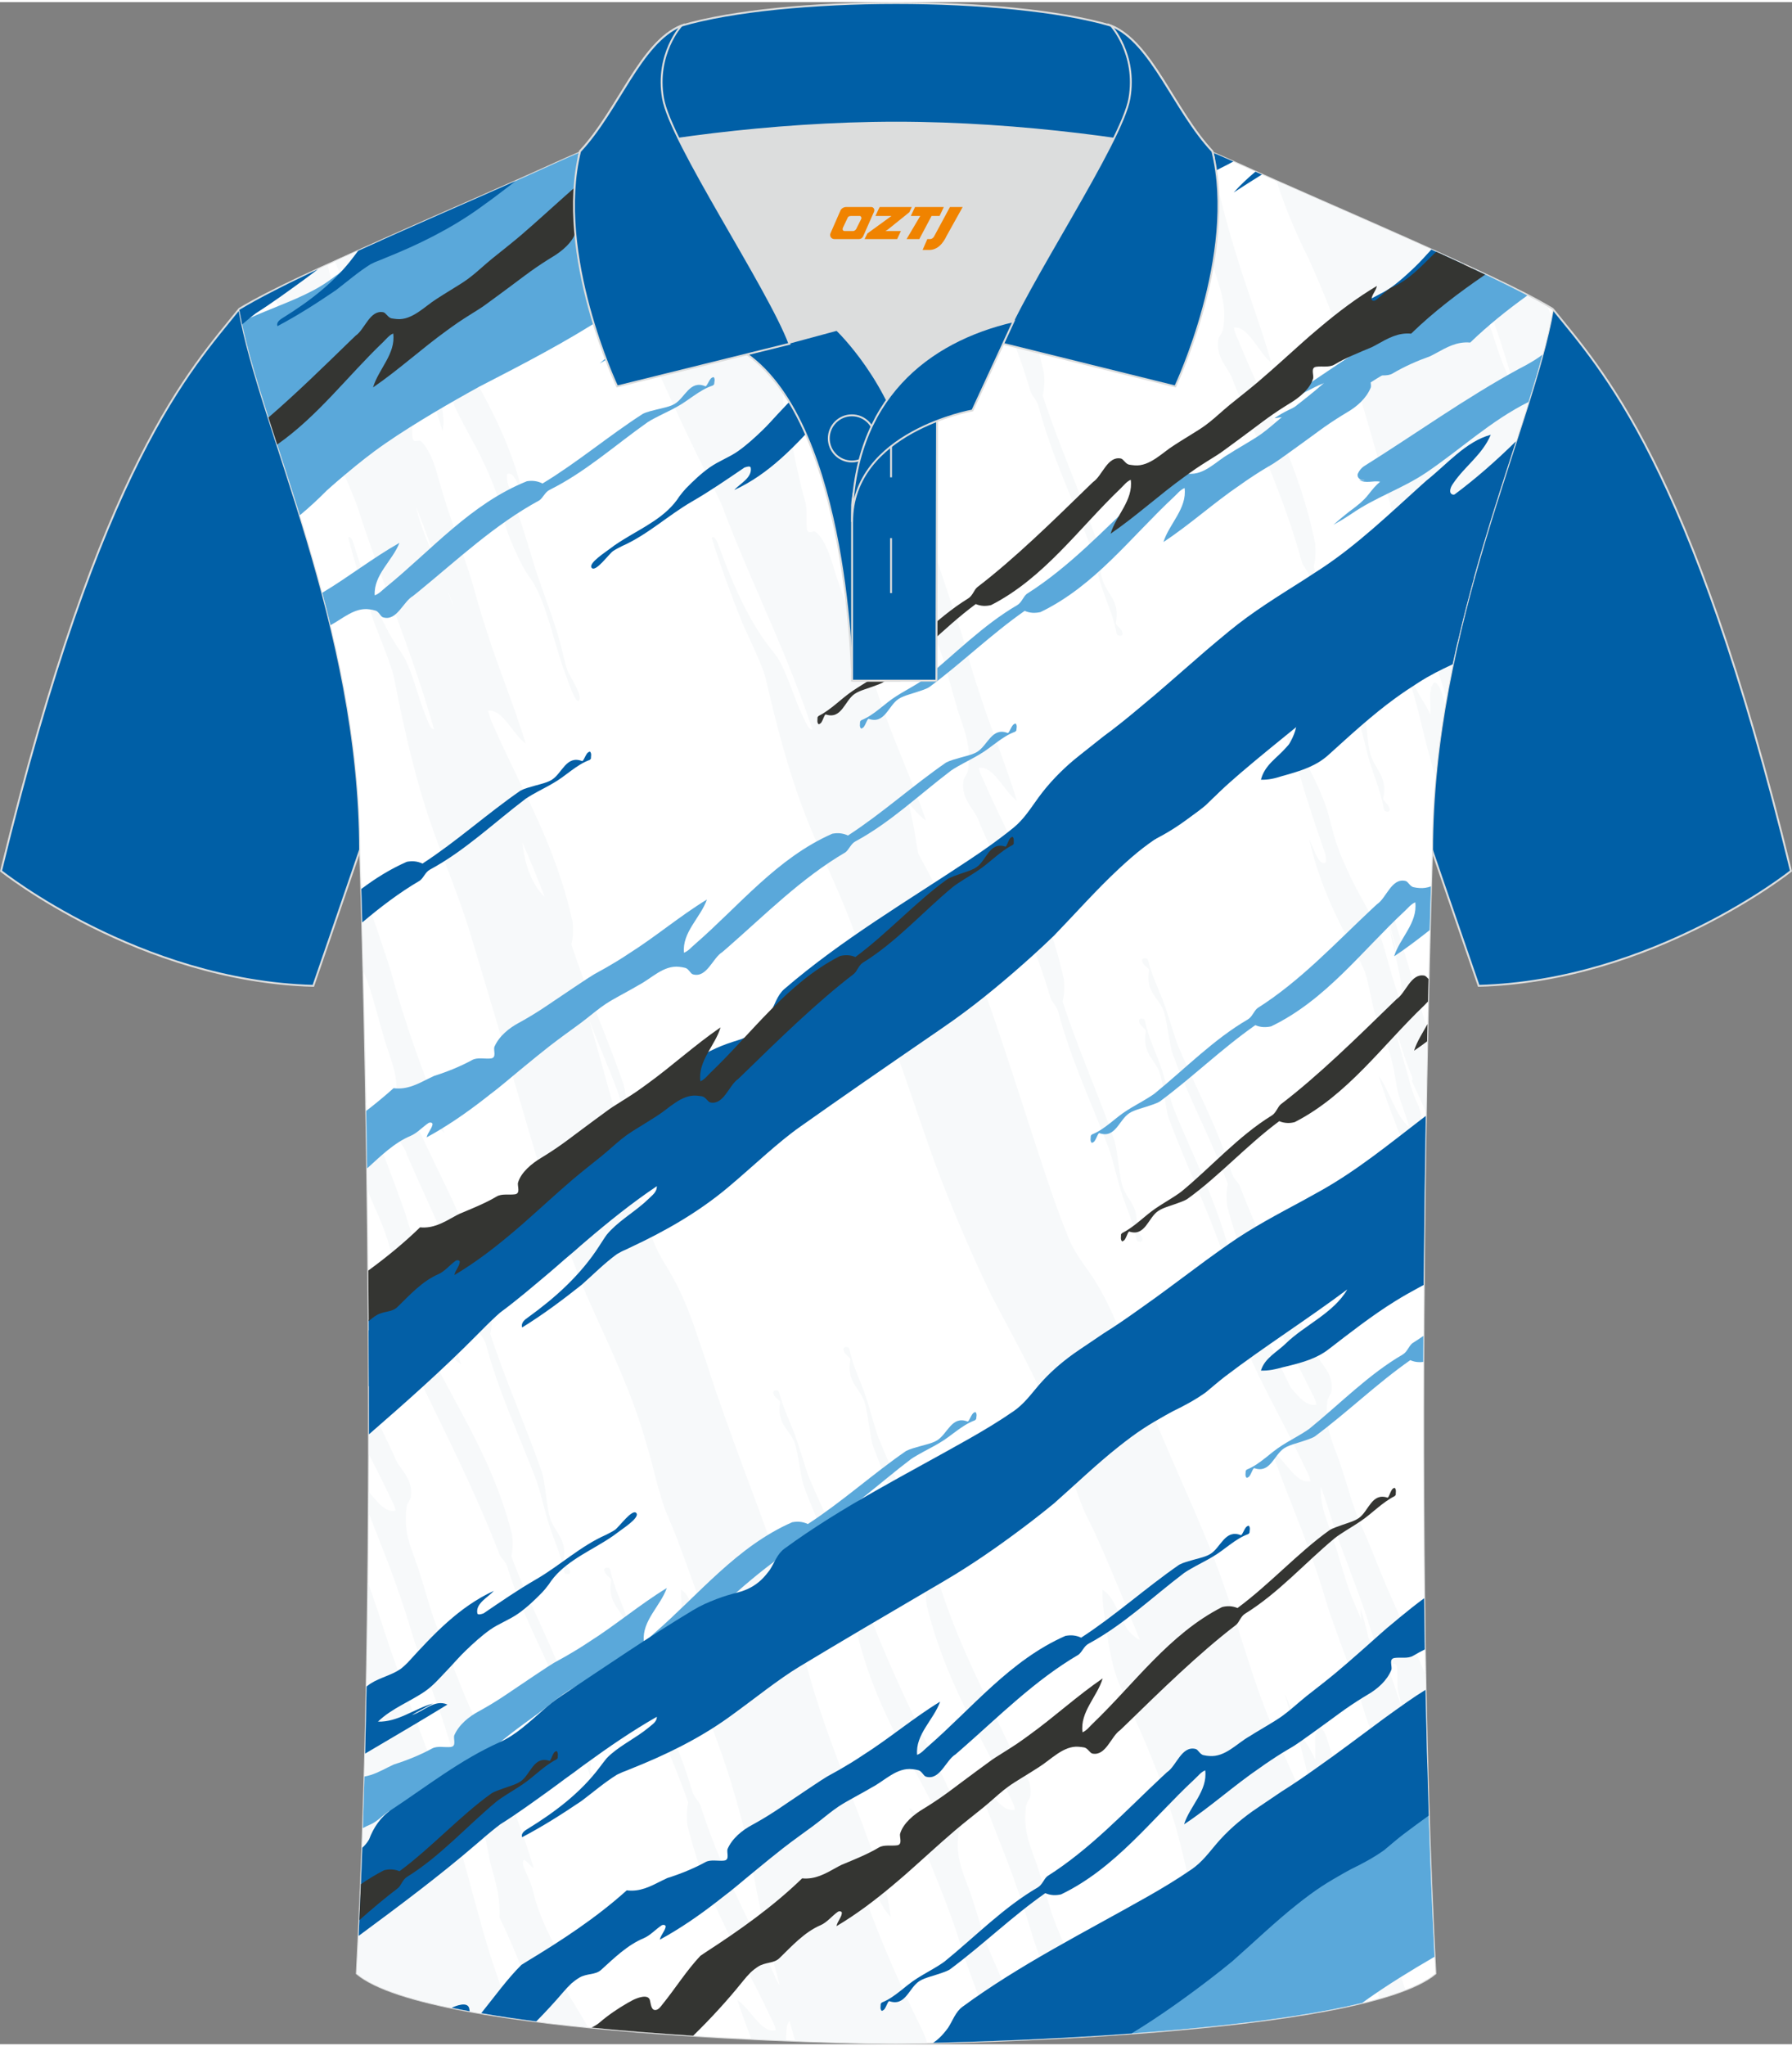 <?xml version="1.0" encoding="utf-8"?>
<!-- Generator: Adobe Illustrator 24.0.1, SVG Export Plug-In . SVG Version: 6.00 Build 0)  -->
<svg xmlns="http://www.w3.org/2000/svg" xmlns:xlink="http://www.w3.org/1999/xlink" version="1.1" id="图层_1" x="0px" y="0px" width="379.8px" height="433.5px" viewBox="0 0 379.96 432.78" enable-background="new 0 0 379.96 432.78" xml:space="preserve">
<rect x="0" y="0" width="379.96" height="432.78" fill="#808080" stroke="none"/>
<path fill-rule="evenodd" clip-rule="evenodd" fill="#005FA6" stroke="#DCDDDD" stroke-width="0.4" stroke-miterlimit="22.926" d="  M329.22,65.01c10.24,12.77,29.36,32.34,50.52,119.13c0,0-29.19,23.31-66.21,24.34c0,0-7.16-20.76-9.89-28.76  c-22.39-65.04,1.92-119.48-95.65-155.76c1.44-0.27,3.11-0.27,4.93-0.1l-0.09-0.01c13.99-0.87,17.88-1.24,23.93,0.66  c9.64,3.37,15.62,5.8,25.07,10.09C283.78,44.59,315.54,56.77,329.22,65.01z"/>
<path fill-rule="evenodd" clip-rule="evenodd" fill="#005FA6" stroke="#DCDDDD" stroke-width="0.4" stroke-miterlimit="22.926" d="  M50.74,65.01C40.5,77.78,21.38,97.35,0.22,184.14c0,0,29.19,23.31,66.21,24.34c0,0,7.16-20.76,9.89-28.76  c22.39-65.04-1.92-119.48,95.65-155.76c-1.44-0.27-3.11-0.27-4.93-0.1l0.09-0.01c-13.99-0.87-17.88-1.24-23.93,0.66  c-9.64,3.37-15.62,5.8-25.07,10.09C96.18,44.59,64.42,56.77,50.74,65.01z"/>
<path fill-rule="evenodd" clip-rule="evenodd" fill="#FFFFFF" stroke="#DCDDDD" stroke-width="0.4" stroke-miterlimit="22.926" d="  M189.99,432.58c-9.72,0.03-98.75-1.66-114.34-14.78c5.38-101.09,0.7-237.87,0.7-237.87c0-47.66-21.31-90.01-25.59-114.69  c13.68-8.23,45.44-21.26,67.38-31.26c30.14-13.67,34.27-7.76,71.45-7.76c37.17,0,42.13-5.92,72.27,7.76  c21.94,9.99,53.69,23.01,67.38,31.26c-4.28,24.69-25.59,67.04-25.59,114.69c0,0-4.68,136.79,0.7,237.87  C288.73,430.91,199.72,432.61,189.99,432.58z"/>
<g>
	<path fill-rule="evenodd" clip-rule="evenodd" fill="#FFFFFF" d="M189.99,432.58c-9.72,0.03-98.75-1.66-114.34-14.78   c5.38-101.09,0.7-237.87,0.7-237.87c0-47.66-21.31-90.01-25.59-114.69c13.68-8.23,45.44-21.26,67.38-31.26   c30.14-13.67,34.27-7.76,71.45-7.76c37.17,0,42.13-5.92,72.27,7.76c21.94,9.99,53.69,23.01,67.38,31.26   c-4.28,24.69-25.59,67.04-25.59,114.69c0,0-4.68,136.79,0.7,237.87C288.73,430.91,199.72,432.61,189.99,432.58z"/>
	<path fill-rule="evenodd" clip-rule="evenodd" fill="#F7F9FA" d="M309.22,55.06c0.43,1.21,0.87,2.42,1.3,3.6   c0.76,1.42,1.55,2.76,2.39,4c0.27,0.39,0.5,0.76,0.74,1.11c0.2,0.3,0.41,0.62,0.61,0.95c0.22,0.4,0.43,0.84,0.63,1.3   c1.49,3.42,2.5,7.6,3.96,11.1c0.23,0.47,0.45,1.13,0.7,1.67c0.13,0.26,0.26,0.5,0.42,0.65c0.15,0.16,0.33,0.24,0.53,0.21   c-0.13-0.46-0.26-0.91-0.39-1.37c-0.13-0.46-0.27-0.91-0.4-1.37c-1.91-6.33-4.05-12.41-6.24-18.38c-0.2-0.53-0.39-1.06-0.59-1.6   l-0.08-0.2c6.08,2.87,11.42,5.56,15.43,7.9l0.72,2.14c-3.69,18.91-16.37,47.44-22.26,80.53c-0.44-1.35-0.88-2.71-1.32-4.07   c-0.24-0.75-0.48-1.51-0.72-2.26c-0.24-0.76-0.48-1.51-0.71-2.28c-3.82-11.63-7.27-24.89-10.71-38.23   c-0.27-0.97-0.54-1.95-0.81-2.92c-1.37-4.86-2.76-9.67-4.17-14.28c-1.56-5.08-3.18-10.12-4.83-14.54c-1.4-3.75-2.9-7.35-4.37-10.8   c-0.25-0.58-0.5-1.15-0.75-1.72c-0.25-0.57-0.5-1.14-0.76-1.7c-2.29-4.55-4.47-9.44-6.53-15.54l-0.29-1.02   C283.17,43.47,297.3,49.54,309.22,55.06L309.22,55.06z M189.99,432.58c-2.56,0.01-10.63-0.1-21.4-0.51l-1.2-4.27   c-0.25,0.43-0.54,0.9-0.59,1.57c-0.07,0.53-0.09,1.12-0.12,1.71c-0.01,0.31-0.02,0.62-0.01,0.92c-2.35-0.09-4.81-0.2-7.35-0.33   c-1.04-2.68-2.05-5.4-2.98-8.23c2.76,1.71,5.07,7.17,8.17,6.38c-0.27-1.31-0.85-2.14-1.31-3.16   c-6.09-13.06-13.49-23.91-17.46-40.35c-0.09-0.77-0.13-1.55-0.11-2.35c0.02-0.79,0.12-1.6,0.29-2.42   c-3.54-10.09-7.87-18.93-11.54-28.81c-0.16-0.53-0.31-1.25-0.46-2.07c-0.23-1.31-0.44-2.65-0.64-3.97   c-0.17-1.08-0.38-2.31-0.69-3.25c-1.03-3.1-3.84-4.16-3.01-8.97c0.07-0.4-0.79-0.84-1.25-1.54c-0.13-0.28-0.26-0.69-0.19-0.83   c0.3-0.51,0.67-0.24,1.04-0.25c0.09,0.13,0.18,0.25,0.22,0.41c0.81,3.98,2.51,6.92,3.63,10.53c0.24,0.72,0.55,1.79,0.89,2.96   c0.34,1.16,0.67,2.33,1.03,3.47c0.22,0.71,0.43,1.35,0.62,1.86c3.8,9.33,8.21,17.84,11.22,28.14c0.2,0.67,0.51,1.14,0.83,1.55   c0.32,0.42,0.65,0.8,0.88,1.35c4.13,13,9.82,23.49,15.03,34.59c0.23,0.49,0.46,0.99,0.71,1.52c0.25,0.76,0.65,1.43,1.09,2.07   c-0.28-1.03-0.56-2.06-0.83-3.09c-0.67-2.47-1.34-4.97-1.98-7.45c-2.13-8.25-3.3-17.48-5.57-25.69c-0.65-2.41-1.33-4.79-2.05-7.11   c-2.18-7.03-4.82-13.7-7.31-20.17c-1.35-3.5-1.95-7.74-2.48-12.05c-0.08-0.62-0.15-1.24-0.22-1.84c-0.31-2.2-0.52-4.17-0.48-6.45   c1.89,1.09,2.8,4.85,4.08,7.44c2.81,5.73,4.6,14.45,8.21,18.62c-4.52-12.06-8.61-24.96-13.12-36.78c-0.76-2-1.61-3.95-2.43-5.91   c-1.13-3.14-2.03-6.48-2.87-9.95c-0.1-0.39-0.21-0.77-0.31-1.15c-0.1-0.38-0.21-0.76-0.32-1.14c-0.64-2.25-1.3-4.53-2-6.65   c-0.82-2.5-1.75-4.97-2.7-7.35c-2.7-6.78-5.73-13.06-8.61-19.57c-0.87-2.12-1.73-4.26-2.56-6.42c-2.94-7.64-5.8-15.62-8.3-23.8   c-0.78-2.56-1.55-5.21-2.31-7.81c-3.78-12.88-7.61-25.86-11.47-38.63c-1.06-3.5-2.26-6.82-3.48-10.1c-0.72-1.94-1.45-3.87-2.18-5.8   c-0.74-1.97-1.49-3.96-2.2-5.96c-3.19-8.92-5.6-18.84-7.64-29.05c-0.12-0.59-0.24-1.18-0.37-1.8c-0.08-0.45-0.17-0.89-0.26-1.32   c-0.09-0.43-0.2-0.85-0.3-1.26c-1.17-3.76-2.61-7.1-3.95-10.63c-1.98-5.83-3.86-11.75-5.5-17.98c0.66-0.45,1.05,0.98,1.33,1.88   c2.44,7.9,5.39,15.75,9.25,21.51c0.27,0.4,0.51,0.77,0.74,1.12c0.2,0.31,0.41,0.63,0.61,0.97c0.22,0.41,0.43,0.85,0.63,1.32   c1.5,3.48,2.52,7.73,3.99,11.28c0.46,1.04,0.87,2.59,1.66,2.56c-2.13-7.47-4.57-14.55-7.1-21.48c-0.2-0.54-0.4-1.08-0.59-1.62   c-0.81-2.08-1.54-4.28-2.35-6.36c-0.2-0.53-0.39-1.07-0.59-1.6c-0.2-0.53-0.4-1.07-0.59-1.6c-1.72-4.77-3.48-9.59-5.06-14.62   c-0.15-0.4-0.3-0.79-0.45-1.18c-0.77-1.96-1.6-3.87-2.41-5.75C67.58,87.72,62.7,74.51,57.9,61.56l-0.08-0.22   c3.45-1.78,7.4-3.69,11.66-5.68c0.41,1.67,0.79,3.37,1.2,5.03c0.64,2.57,1.49,5.1,2.76,6.58c1.65,1.22,3.18,3.2,4.24,6.03   c-0.01-0.07-0.03-0.14-0.04-0.2c-0.62-1.88-1.53-3.42-1.95-5.45c-1-4.8-2.95-8.79-4.72-12.68c2.42-1.12,4.92-2.26,7.48-3.41   c1.4,3.8,2.88,7.5,4.46,11c-0.26,3.95,0.58,7.1,1.45,10.53c0.14,0.56,0.28,1.13,0.41,1.7c0.64,4.02,1.44,7.95,2.42,11.52   c0.44,1.6,0.13,3.85,0.23,5.61c0.11,1.86,1.18,0.74,1.76,1.08c1.63,1.42,2.84,4.42,3.65,7.45c0.13,0.49,0.28,0.99,0.42,1.49   c0.71,2.47,1.47,4.9,2.27,7.24c0.26,0.75,0.51,1.5,0.74,2.19c0.23,0.69,0.45,1.32,0.62,1.82c0.9,2.68,1.82,5.34,2.7,8.05   c0.16,0.51,0.37,1.15,0.58,1.86c0.65,2.41,1.33,4.77,2.04,7.09c0.36,1.15,0.73,2.29,1.1,3.42c2.56,8.08,5.68,15.38,8.17,23.53   c-2.71-1.89-4.92-7.45-8-6.94c0.24,0.73,0.47,1.46,0.71,2.19c0.17,0.35,0.34,0.7,0.49,1.06c5.87,13.47,13.07,24.82,16.75,41.52   c0.08,0.78,0.11,1.56,0.07,2.35c-0.04,0.79-0.14,1.59-0.33,2.4c3.36,10.33,7.53,19.46,11.04,29.59c0.15,0.54,0.29,1.28,0.42,2.1   c0.21,1.32,0.39,2.68,0.57,4.01c0.15,1.09,0.34,2.34,0.63,3.3c0.98,3.16,3.77,4.42,2.85,9.17c-0.08,0.4,0.77,0.89,1.22,1.62   c0.13,0.29,0.25,0.71,0.18,0.84l0,0c-0.31,0.49-0.68,0.19-1.04,0.17c-0.09-0.13-0.18-0.26-0.21-0.43   c-0.74-4.04-2.39-7.09-3.45-10.77c-0.23-0.73-0.52-1.83-0.84-3.02c-0.32-1.18-0.63-2.37-0.97-3.54c-0.21-0.73-0.41-1.38-0.59-1.91   c-1.92-5.07-4.02-9.93-5.99-14.93c3.13,10.72,6.05,21.75,9.1,32.49c1.3,4.57,2.67,9.12,4.17,13.42c0.51,1.46,1.13,2.76,1.79,3.96   c0.66,1.19,1.37,2.3,2.04,3.45c0.93,1.59,1.83,3.34,2.64,5.16c0.8,1.8,1.58,3.74,2.27,5.69c0.51,1.42,1,2.93,1.5,4.39   c0.5,1.46,1,2.93,1.49,4.4c1.12,3.59,2.33,7.08,3.55,10.51c0.61,1.71,1.22,3.44,1.84,5.15c1.86,5.13,3.8,10.22,5.67,15.31   c0.84,2.29,1.68,4.66,2.5,7c2.48,7.05,4.48,14.67,6.53,22.23c0.52,1.9,1.04,3.8,1.58,5.68c3.04,10.75,6.95,20.31,10.71,30.07   c0.2,0.52,0.4,1.05,0.6,1.57c2.11,6.19,5.04,11.88,5.9,19.4c-2.57-2.55-4.03-7.79-6.23-11.27c-0.33-0.56-0.66-0.98-1.05-0.98   c-0.33-0.01-0.53,0.82-0.4,1.37c4.02,12.65,8.96,23.88,14.18,34.47c0.44,0.89,0.91,1.96,1.21,3.08   C193.44,432.56,191.15,432.58,189.99,432.58L189.99,432.58z M124.69,429.19c-1.04-1.82-2.09-3.59-3.17-5.31   c-0.45-0.72-0.89-1.51-1.31-2.32c-0.33-0.73-0.65-1.5-0.92-2.36c-0.31-0.96-0.47-2.27-0.58-3.35c-0.12-1.12-0.28-2.23-0.68-3.04   c-1.86-3.82-3.92-7.72-5.02-12.52c-0.46-2-1.4-3.48-2.05-5.31c-0.13-0.41-0.13-1.22,0.2-1.22c0.73,0.25,1.25,1.38,1.98,1.64   c-1.8-6.07-3.9-11.69-6.16-17.1c-0.21-0.5-0.42-0.99-0.62-1.48c-1.22-3.05-2.57-5.89-3.85-8.81c-0.21-0.49-0.43-0.98-0.65-1.47   c-1.08-2.45-2.17-4.92-3.22-7.42c-1.2-2.87-2.36-5.91-3.52-8.84c-0.19-0.49-0.44-1.08-0.71-1.73c-0.8-1.9-1.65-3.78-2.37-5.79   c-0.47-1.3-0.89-2.71-1.3-4.1c-0.24-0.78-0.47-1.57-0.69-2.29c-0.33-1.1-0.66-2.21-1.01-3.29c-1.07-3.83-3.19-7.36-2.99-12.13   c0.02-0.59,0.05-1.18,0.12-1.71c0.09-1.16,0.88-1.7,0.95-2.52c0.5-4.22-2.6-5.75-3.52-8.59c-0.25-0.53-0.48-1.03-0.71-1.52   c-1.53-3.26-3.1-6.47-4.66-9.71c0,3.6,0,7.24,0,10.9c1.48,2.86,2.94,5.73,4.34,8.73c0.46,1.02,1.04,1.85,1.31,3.16   c-2.13,0.54-3.89-1.87-5.68-3.98l-0.02,4.5c2.04,5.35,4.21,10.51,6.11,16.07c0.4,1.1,0.78,2.22,1.16,3.34   c0.76,2.27,1.48,4.59,2.16,6.95c0.23,0.7,0.44,1.33,0.62,1.82c0.92,2.65,1.89,5.24,2.84,7.86c0.18,0.49,0.4,1.1,0.65,1.77   c0.25,0.67,0.51,1.41,0.78,2.14c0.84,2.29,1.65,4.66,2.39,7.08c0.15,0.48,0.3,0.97,0.44,1.45c0.87,2.97,2.12,5.88,3.78,7.19   c0.59,0.31,1.64-0.89,1.78,0.96c0.13,1.75-0.14,4.02,0.33,5.59c1.04,3.5,1.91,7.37,2.61,11.35c0.14,0.56,0.28,1.12,0.44,1.67   c0.93,3.37,1.82,6.46,1.63,10.43c3.31,6.83,6.2,14.43,8.87,22.21C118,428.48,121.33,428.85,124.69,429.19L124.69,429.19z    M108.67,427.27c-2.27-5.98-4.45-12.1-6.3-18.65c-0.53-1.88-1.06-3.78-1.58-5.68c-2.05-7.56-4.05-15.18-6.53-22.23   c-0.82-2.34-1.66-4.7-2.5-7c-1.87-5.08-3.81-10.18-5.67-15.31c-0.62-1.71-1.23-3.44-1.84-5.15c-1.23-3.43-2.43-6.92-3.55-10.51   c-0.49-1.47-0.99-2.94-1.49-4.4c-0.38-1.12-0.76-2.26-1.14-3.37c-0.3,28-1.02,56.61-2.41,82.82   C80.69,422.04,93.43,425.09,108.67,427.27L108.67,427.27z M77.9,251.74l0.42,1.03c0.19,0.48,0.44,1.06,0.72,1.69   c0.81,1.86,1.66,3.69,2.38,5.67c0.47,1.28,0.89,2.66,1.31,4.01c0.24,0.76,0.48,1.53,0.69,2.24c0.33,1.08,0.69,2.17,1.02,3.22   c1.08,3.46,3.23,7.33,3.03,11.86c-0.02,0.57-0.06,1.18-0.11,1.68c-0.1,1.07-0.85,1.72-0.93,2.49c-0.39,4.06,2.62,5.6,3.55,8.36   c0.25,0.51,0.48,1,0.71,1.47c5.24,10.75,10.87,22.17,15.19,33.45c0.2,0.52,0.56,0.89,0.88,1.29c0.32,0.4,0.63,0.84,0.83,1.49   c3.09,9.99,7.72,18.13,11.41,27.04c0.2,0.47,0.41,1.1,0.64,1.79c0.36,1.09,0.71,2.22,1.06,3.33c0.35,1.12,0.68,2.16,0.92,2.84   c1.16,3.4,2.76,6.31,3.72,10.08c0.04,0.16,0.13,0.27,0.22,0.39c0.36-0.02,0.76,0.22,1.03-0.29c0.06-0.12-0.07-0.53-0.2-0.8   c-0.46-0.66-1.32-1.04-1.26-1.44c0.78-4.72-2.04-5.66-3.09-8.6c-0.32-0.9-0.54-2.1-0.72-3.14c-0.22-1.27-0.44-2.57-0.68-3.84   c-0.15-0.79-0.31-1.52-0.48-2c-3.36-9.36-8.13-17.94-11.74-27.68c0.17-0.81,0.25-1.59,0.27-2.37c0.02-0.78-0.03-1.54-0.13-2.29   c-4.08-15.95-11.61-26.48-17.63-39.03c-0.46-0.97-1.04-1.79-1.32-3.07c3.07-0.84,5.4,4.46,8.16,6.08   c-2.67-7.77-5.91-14.79-8.64-22.35c-0.39-1.07-0.79-2.17-1.17-3.27c-0.76-2.22-1.47-4.59-2.18-6.79c-0.22-0.67-0.44-1.3-0.62-1.78   c-0.93-2.59-1.9-5.13-2.85-7.69c-0.18-0.48-0.4-1.08-0.65-1.74c-0.25-0.66-0.52-1.38-0.78-2.1c-0.84-2.24-1.65-4.57-2.4-6.95   c-0.15-0.47-0.3-0.95-0.44-1.43c-0.14-0.47-0.29-0.95-0.46-1.42C77.72,239.04,77.82,245.24,77.9,251.74L77.9,251.74z M77.05,205.35   c0.49,1.22,0.96,2.46,1.39,3.74c0.44,1.34,0.84,2.77,1.23,4.19c0.22,0.79,0.44,1.6,0.65,2.33c0.31,1.13,0.63,2.26,0.96,3.36   c1,3.9,3.06,7.57,2.78,12.33c-0.03,0.59-0.07,1.17-0.15,1.7c-0.11,1.15-0.91,1.64-0.99,2.45c-0.57,4.18,2.5,5.92,3.37,8.83   c0.24,0.54,0.46,1.06,0.68,1.57c5.02,11.46,10.52,22.33,14.42,35.61c0.22,0.57,0.54,0.97,0.85,1.41c0.31,0.44,0.61,0.92,0.8,1.61   c2.83,10.51,7.09,19.31,10.72,28.9c0.18,0.52,0.38,1.18,0.59,1.9c0.34,1.16,0.65,2.35,0.97,3.54c0.32,1.19,0.61,2.28,0.84,3.02   c1.06,3.68,2.7,6.73,3.45,10.77c0.04,0.17,0.12,0.29,0.21,0.43c0.36,0.02,0.73,0.31,1.04-0.18c0.07-0.13-0.05-0.55-0.18-0.84   c-0.45-0.73-1.3-1.23-1.22-1.62c0.92-4.75-1.87-6.01-2.85-9.17c-0.3-0.96-0.48-2.21-0.63-3.3c-0.18-1.33-0.36-2.69-0.57-4.01   c-0.13-0.82-0.27-1.55-0.42-2.1c-3.5-10.13-7.67-19.26-11.04-29.59c0.19-0.8,0.3-1.6,0.33-2.4c0.04-0.79,0.01-1.57-0.07-2.35   c-3.68-16.7-10.88-28.05-16.75-41.52c-0.44-1.05-1.01-1.92-1.26-3.25c3.11-0.58,5.33,5.04,8.05,6.94   c-2.5-8.16-5.62-15.45-8.17-23.53c-0.38-1.13-0.75-2.27-1.1-3.42c-0.72-2.32-1.39-4.69-2.04-7.1c-0.22-0.71-0.42-1.35-0.58-1.86   c-0.88-2.71-1.8-5.37-2.7-8.05c-0.17-0.5-0.38-1.13-0.62-1.82c-0.23-0.69-0.49-1.45-0.74-2.19c-0.61-1.79-1.2-3.63-1.76-5.5   C76.67,190.55,76.85,197.09,77.05,205.35L77.05,205.35z M81.93,50c1.16,4.73,2.41,9.37,3.82,13.84c0.11,0.36,0.21,0.72,0.32,1.08   c2.57,8.69,5.11,17.41,7.76,26c0.87-3.9-1.08-7.25-1.59-10.75c0.64,2.07,1.16,4.26,1.76,6.38c-0.78-5.61-2.83-10.55-2.75-16.6   c2.03,4.15,3.05,9.82,4.65,14.37c0.83,2.38,1.99,4.33,3.06,6.39c0.19,0.36,0.39,0.74,0.61,1.14c0.81,1.5,1.66,2.98,2.42,4.57   c1.11,2.3,2.23,4.74,3.15,7.33c0.94,2.66,1.52,5.87,2.46,8.53c0.92,2.59,2.06,5.01,3.21,7.24c0.15,0.28,0.33,0.6,0.53,0.93   c0.2,0.33,0.43,0.68,0.66,1.04c3.08,3.9,4.63,10.75,6.47,16.71c0.16,0.52,0.32,1.04,0.48,1.53c0.32,0.99,0.63,1.88,0.88,2.51   c0.47,1.17,2.29,7,2.99,5.69l0,0c0.66-1.23-2.13-5.19-2.56-6.43c-0.11-0.32-0.23-0.75-0.35-1.2c-0.12-0.45-0.25-0.95-0.39-1.47   c-1.7-7.72-4.65-13.91-6.75-21.14c-1.57-5.42-3.36-10.61-5.14-15.8c-0.14-0.68-0.28-1.77-0.01-1.91c1.54-0.58,2.45,3.3,3.4,4.95   c-2.42-10.5-6.62-18.29-10.84-25.95c-0.21-0.42-0.41-0.83-0.58-1.22c-0.17-0.39-0.33-0.76-0.44-1.09   c-0.91-2.68-1.26-6.05-2.13-8.81c-0.11-0.34-0.25-0.72-0.41-1.13c-0.16-0.4-0.34-0.83-0.53-1.28c-0.24-0.46-0.46-0.94-0.68-1.44   c-0.11-0.25-0.21-0.5-0.31-0.76c-0.63-1.99-1.29-3.84-1.77-6.01c-0.07-0.31-0.14-0.62-0.2-0.94c-0.19-0.95-0.37-1.92-0.53-2.91   c-0.38-2.73-1.31-4.87-2.1-7.18l-3.01,1.33c0.07,0.21,0.15,0.42,0.23,0.63c0.04,0.09,0.07,0.18,0.11,0.28   c0.71,1.56,1.39,3.23,1.88,5.08c0.07,0.27,0.14,0.55,0.2,0.84c1.1,3.99,2.36,7.77,3.22,12c-1.21-4.06-2.44-8.06-3.94-11.74l0,0   c-0.08-0.23-0.13-0.47-0.1-0.74c0,0,0.13,0,0.2-0.01c-0.86-1.94-1.79-3.8-2.61-5.76l-0.08-0.19C85.05,48.61,83.48,49.31,81.93,50   L81.93,50z M91.47,45.78c1.77,2.58,3.01,6.56,4.85,9.02c-1.06-3.34-2.2-6.54-3.4-9.66L91.47,45.78L91.47,45.78z M120.3,33   c0.74,2.52,1.56,4.95,2.51,7.25c2.26,5.41,4.72,10.75,7.11,16.09c0.78,1.73,1.56,3.48,2.32,5.22   c5.63,12.95,11.36,26.16,17.55,38.36c0.96,1.88,1.92,3.8,2.83,5.75c0.18,0.39,0.36,0.79,0.53,1.18c1.85,5.02,3.92,9.84,5.94,14.62   c0.22,0.53,0.46,1.07,0.69,1.6c0.23,0.53,0.46,1.06,0.69,1.6c0.95,2.09,1.8,4.29,2.75,6.36c0.23,0.54,0.47,1.08,0.7,1.62   c2.97,6.94,5.83,14.02,8.34,21.48c-0.93,0.03-1.41-1.52-1.95-2.56c-1.73-3.56-2.92-7.8-4.68-11.28c-0.24-0.47-0.49-0.91-0.74-1.32   c-0.23-0.34-0.48-0.66-0.72-0.97c-0.27-0.35-0.56-0.72-0.87-1.12c-4.53-5.77-7.99-13.62-10.85-21.51   c-0.32-0.89-0.79-2.33-1.56-1.88c1.93,6.23,4.14,12.15,6.46,17.98c1.57,3.52,3.26,6.86,4.64,10.63c0.13,0.41,0.24,0.83,0.36,1.26   c0.11,0.43,0.21,0.87,0.31,1.32c0.15,0.61,0.29,1.2,0.43,1.8c2.39,10.21,5.23,20.13,8.97,29.05c0.84,2,1.71,3.99,2.58,5.96   c0.85,1.93,1.71,3.86,2.55,5.8c1.43,3.28,2.84,6.61,4.08,10.1c4.53,12.77,9.02,25.75,13.46,38.63c0.9,2.6,1.8,5.25,2.71,7.81   c2.93,8.18,6.29,16.16,9.74,23.8c0.98,2.16,1.99,4.3,3.01,6.42c3.38,6.51,6.94,12.79,10.11,19.57c1.11,2.37,2.21,4.84,3.17,7.35   c0.47,1.22,0.93,2.5,1.37,3.79c0.98,3.87,2.15,7.42,3.44,10.78c0.5,1.48,1.05,2.93,1.64,4.33c0.65,1.32,1.32,2.64,1.95,3.97   c0.08,0.16,0.15,0.32,0.23,0.48c0.23,0.49,0.46,0.97,0.67,1.46c3.07,6.87,5.99,14.1,8.92,21.32c-0.91-0.38-1.77-1.21-2.6-2.16   c-0.18-0.34-0.36-0.68-0.55-1c-1.49-2.59-2.57-6.35-4.79-7.44c-0.04,2.28,0.21,4.26,0.57,6.45c0.08,0.6,0.17,1.22,0.26,1.84   c0.63,4.31,1.33,8.54,2.92,12.05c2.92,6.47,6.02,13.14,8.58,20.17c0.84,2.31,1.64,4.7,2.41,7.11c2.67,8.21,4.04,17.44,6.54,25.69   c0.75,2.48,1.54,4.97,2.32,7.45c0.78,2.46,1.56,4.94,2.35,7.36l1.31,3.98c10.96-1.24,21.28-2.84,29.32-4.92   c-4.91-8.9-9.51-18.32-13.38-28.71c-0.15-0.55,0.09-1.38,0.47-1.37c0.46,0.01,0.85,0.42,1.24,0.98c2.58,3.49,4.29,8.72,7.31,11.27   c-1.02-7.52-4.45-13.21-6.92-19.4c-0.24-0.53-0.47-1.05-0.71-1.57c-4.41-9.76-9.01-19.32-12.57-30.07   c-0.62-1.88-1.24-3.78-1.85-5.68c-2.4-7.56-4.75-15.18-7.66-22.23c-0.97-2.34-1.95-4.7-2.94-7c-2.19-5.08-4.47-10.18-6.66-15.31   c-0.73-1.71-1.45-3.44-2.16-5.15c-1.44-3.43-2.86-6.92-4.17-10.51c-0.58-1.47-1.16-2.94-1.75-4.4c-0.59-1.46-1.17-2.98-1.76-4.39   c-0.81-1.95-1.73-3.9-2.67-5.69c-0.95-1.83-2-3.57-3.1-5.16c-0.79-1.14-1.62-2.26-2.39-3.45c-0.78-1.19-1.51-2.5-2.1-3.96   c-1.76-4.3-3.37-8.85-4.89-13.42c-6.27-18.81-12.06-38.49-19.56-55.86c-0.7-1.62-1.77-2.48-2.8-3.42l0,0   c-1.5-2.98-3.05-5.85-4.6-8.71c-0.12-0.56-0.23-1.14-0.32-1.73c-0.34-2.19-0.71-4.39-1.19-6.52c-0.19-0.85-0.39-1.69-0.6-2.52   c1.23,1.37,2.43,2.94,3.72,3.69c-2.67-7.77-5.91-14.8-8.64-22.35c-0.39-1.07-0.79-2.16-1.17-3.27c-0.76-2.22-1.47-4.59-2.18-6.79   c-0.22-0.68-0.44-1.3-0.62-1.78c-0.93-2.59-1.9-5.12-2.85-7.69c-0.18-0.48-0.4-1.08-0.65-1.74c-0.25-0.66-0.51-1.38-0.78-2.1   c-0.84-2.24-1.65-4.57-2.4-6.95c-0.15-0.47-0.3-0.95-0.44-1.43c-0.87-2.93-2.23-6.17-3.77-7.06c-0.5-0.29-1.65,0.87-1.77-0.93   c-0.12-1.76,0.13-3.97-0.33-5.51c-1.04-3.44-1.85-7.58-2.61-11.18c-0.11-0.53-0.28-1.1-0.43-1.64c-0.93-3.32-1.81-6.37-1.62-10.29   c-4.29-8.8-7.85-18.9-11.15-29.04c-0.18-0.55-0.37-1.11-0.57-1.67c-2.26-4.22-4.96-7.61-7.29-11.36c-0.39-0.63-0.87-1.24-0.92-2.16   c-0.07-1.41,1.03-1.45,1.51-1.74c0.99-0.6,0.26-4.09-0.03-5.2c-0.13-0.49-0.26-0.99-0.4-1.48c-0.46-1.6-0.95-3.16-1.48-4.67   C138.62,26.09,131.21,28.19,120.3,33L120.3,33z M157.31,25.01c4.37,11.05,9.11,21.45,14.45,30.59c0.44,0.75,0.87,1.57,1.27,2.41   c0.32,0.75,0.62,1.55,0.88,2.42c0.29,0.98,0.43,2.3,0.52,3.39c0.1,1.13,0.24,2.24,0.62,3.08c1.79,3.95,3.78,7.98,4.8,12.85   c0.43,2.03,1.34,3.57,1.95,5.45c0.12,0.42,0.11,1.23-0.22,1.21c-0.73-0.3-1.22-1.47-1.95-1.77c1.69,6.19,3.7,11.95,5.86,17.51   c0.2,0.51,0.4,1.02,0.6,1.52c1.17,3.13,2.47,6.06,3.69,9.07c0.2,0.5,0.42,1.01,0.62,1.51c1.04,2.53,2.09,5.07,3.09,7.64   c1.15,2.95,2.26,6.07,3.37,9.08c0.18,0.5,0.42,1.11,0.68,1.77c0.77,1.96,1.58,3.89,2.27,5.95c0.45,1.34,0.84,2.77,1.23,4.19   c0.22,0.8,0.45,1.6,0.65,2.33c0.31,1.13,0.63,2.26,0.95,3.36c1,3.9,3.06,7.58,2.78,12.33c-0.04,0.59-0.07,1.17-0.15,1.69   c-0.11,1.16-0.91,1.64-0.99,2.45c-0.57,4.18,2.5,5.92,3.37,8.83c0.24,0.55,0.46,1.06,0.68,1.57c5.02,11.46,10.52,22.33,14.42,35.6   c0.22,0.57,0.54,0.97,0.85,1.41c0.31,0.44,0.61,0.92,0.8,1.61c2.83,10.51,7.09,19.32,10.72,28.9c0.18,0.52,0.38,1.18,0.59,1.9   c0.34,1.16,0.65,2.35,0.97,3.54c0.32,1.19,0.61,2.28,0.84,3.02c1.06,3.68,2.7,6.73,3.45,10.77c0.04,0.17,0.12,0.29,0.21,0.43   c0.36,0.02,0.73,0.31,1.04-0.17l0,0c0.07-0.13-0.05-0.56-0.18-0.84c-0.45-0.73-1.3-1.23-1.22-1.62c0.92-4.75-1.87-6.01-2.85-9.17   c-0.3-0.96-0.48-2.21-0.63-3.3c-0.18-1.33-0.36-2.69-0.57-4.01c-0.13-0.82-0.27-1.55-0.42-2.1c-3.5-10.13-7.68-19.26-11.04-29.59   c0.19-0.81,0.29-1.6,0.33-2.4c0.04-0.79,0.01-1.57-0.07-2.35c-3.68-16.7-10.88-28.05-16.75-41.52c-0.44-1.05-1.01-1.92-1.26-3.25   c3.11-0.58,5.33,5.04,8.05,6.94c-2.5-8.16-5.62-15.46-8.17-23.54c-0.38-1.13-0.75-2.27-1.1-3.42c-0.72-2.32-1.4-4.69-2.04-7.09   c-0.22-0.71-0.42-1.36-0.58-1.86c-0.88-2.71-1.8-5.37-2.7-8.05c-0.17-0.5-0.38-1.13-0.61-1.82c-0.23-0.69-0.49-1.45-0.74-2.19   c-0.8-2.34-1.56-4.77-2.27-7.24c-0.14-0.49-0.28-0.99-0.42-1.49c-0.81-3.03-2.02-6.02-3.65-7.45c-0.59-0.35-1.66,0.77-1.76-1.08   c-0.1-1.76,0.21-4.01-0.23-5.61c-0.98-3.57-1.78-7.5-2.42-11.52c-0.13-0.57-0.26-1.13-0.41-1.7c-0.87-3.43-1.71-6.58-1.45-10.53   c-4.16-9.19-7.57-19.63-10.74-30.07c-0.17-0.57-0.35-1.14-0.54-1.72c-2.21-4.4-4.74-7.99-7.16-11.89c-0.39-0.7-0.84-1.28-0.89-2.23   c-0.04-1.49,1.05-1.42,1.55-1.67c0.35-0.2,0.5-0.76,0.53-1.44C165.09,25.41,161.04,25.14,157.31,25.01L157.31,25.01z M200.3,26.05   c2.06-0.06,4.01-0.14,5.86-0.23c1.79,4.93,3.64,9.79,5.23,14.99c-2.73-1.9-4.95-7.51-8.05-6.94c0.25,1.32,0.81,2.2,1.26,3.24   c5.87,13.47,13.07,24.82,16.75,41.52c0.08,0.78,0.11,1.56,0.07,2.35s-0.14,1.59-0.33,2.4c3.37,10.33,7.53,19.46,11.04,29.59   c0.15,0.54,0.29,1.28,0.42,2.1c0.21,1.32,0.39,2.68,0.57,4.01c0.15,1.08,0.34,2.34,0.63,3.3c0.98,3.17,3.77,4.42,2.85,9.17   c-0.08,0.4,0.77,0.89,1.22,1.62c0.13,0.29,0.25,0.71,0.18,0.84l0,0c-0.31,0.49-0.68,0.19-1.04,0.17c-0.09-0.13-0.17-0.26-0.21-0.43   c-0.74-4.04-2.39-7.09-3.45-10.77c-0.23-0.73-0.52-1.83-0.84-3.02c-0.32-1.18-0.63-2.37-0.97-3.54c-0.21-0.73-0.41-1.38-0.59-1.91   c-3.63-9.58-7.89-18.39-10.72-28.9c-0.19-0.69-0.49-1.17-0.8-1.61c-0.31-0.44-0.64-0.84-0.85-1.41   c-3.9-13.28-9.41-24.15-14.42-35.6c-0.22-0.5-0.44-1.02-0.68-1.57c-0.87-2.91-3.95-4.65-3.37-8.83c0.08-0.81,0.89-1.3,0.99-2.45   c0.08-0.53,0.11-1.11,0.15-1.69C201.32,30.12,200.89,28.03,200.3,26.05L200.3,26.05z M248.63,28.65c0.97,2.72,1.91,5.54,2.85,8.28   c0.18,0.52,0.4,1.14,0.65,1.82c0.74,2,1.52,3.99,2.17,6.1c0.42,1.36,0.79,2.83,1.16,4.26c0.21,0.81,0.42,1.63,0.61,2.37   c0.29,1.15,0.59,2.3,0.9,3.43c0.94,3.96,2.93,7.77,2.57,12.51c-0.05,0.58-0.09,1.16-0.18,1.69c-0.13,1.15-0.93,1.58-1.03,2.38   c-0.64,4.14,2.4,6.08,3.22,9.04c0.23,0.56,0.44,1.09,0.65,1.61c4.82,11.78,10.15,23.01,13.83,36.53c0.21,0.58,0.52,1.01,0.83,1.47   c0.31,0.46,0.6,0.96,0.77,1.66c2.66,10.69,6.77,19.77,10.24,29.59c0.17,0.54,0.36,1.2,0.56,1.94c0.32,1.18,0.62,2.4,0.91,3.6   c0.3,1.21,0.58,2.32,0.79,3.07c1,3.75,2.59,6.91,3.27,10.99c0.03,0.17,0.12,0.3,0.2,0.44c0.36,0.04,0.72,0.36,1.04-0.11l0,0   c0.07-0.13-0.04-0.56-0.17-0.85c-0.43-0.76-1.27-1.31-1.19-1.7c1-4.69-1.77-6.13-2.7-9.35c-0.28-0.98-0.45-2.24-0.58-3.34   c-0.16-1.34-0.32-2.71-0.51-4.05c-0.12-0.83-0.24-1.57-0.39-2.12c-3.34-10.35-7.35-19.76-10.55-30.3c0.21-0.79,0.32-1.59,0.37-2.37   c0.05-0.79,0.03-1.57-0.03-2.35c-3.4-16.93-10.42-28.75-16.06-42.59c-0.43-1.08-0.98-1.99-1.2-3.33c3.11-0.37,5.24,5.38,7.93,7.46   c-2.36-8.32-5.36-15.81-7.78-24.06c-0.36-1.15-0.71-2.32-1.04-3.49c-0.68-2.37-1.32-4.78-1.92-7.22c-0.21-0.73-0.4-1.38-0.55-1.9   c-0.83-2.77-1.71-5.48-2.57-8.22l-0.07-0.23C253.16,30.27,250.83,29.39,248.63,28.65L248.63,28.65z M306.43,148.73   c-0.28-0.87-0.55-1.74-0.83-2.61c-0.27-0.8-0.67-1.46-1.13-1.85c-0.6-0.39-1.05,0.83-0.98,2.04c-0.14-0.53,0.06-1.07,0.05-1.61   c-0.63,2-0.06,4.16-0.29,6.31c-0.54-1.32-1.21-2.39-1.87-3.44c-1.09-1.65-1.9-3.86-2.7-6.03c-0.18-0.45-0.36-0.89-0.52-1.29   c-0.16-0.4-0.31-0.76-0.44-1.07c-0.26-0.62-0.61-1.43-0.99-2.29c0.31,1.09,0.6,2.1,0.82,2.84c0.11,0.36,0.24,0.77,0.38,1.22   c0.14,0.45,0.3,0.93,0.47,1.43c2.38,6.81,3.73,14.84,5.97,21.74C304.87,158.89,305.57,153.76,306.43,148.73L306.43,148.73z    M302.65,217.82l-0.1-0.34c-2.57-8.69-5.11-17.41-7.76-26c-0.87,3.9,1.08,7.25,1.59,10.75c-0.64-2.07-1.16-4.26-1.76-6.38   c0.78,5.61,2.84,10.56,2.75,16.6c-2.03-4.15-3.05-9.81-4.65-14.37c-0.83-2.37-1.98-4.33-3.06-6.39c-0.19-0.36-0.39-0.74-0.61-1.14   c-0.81-1.5-1.66-2.98-2.42-4.57c-1.11-2.3-2.23-4.74-3.15-7.34c-0.94-2.66-1.51-5.87-2.46-8.53c-0.92-2.59-2.06-5.01-3.21-7.24   c-0.15-0.28-0.33-0.59-0.53-0.93c-0.2-0.33-0.43-0.68-0.66-1.04c-3.08-3.9-4.63-10.75-6.47-16.71c-0.16-0.52-0.32-1.04-0.48-1.53   c-0.32-0.99-0.63-1.88-0.88-2.51c-0.47-1.17-2.29-6.99-2.99-5.69c-0.66,1.23,2.13,5.19,2.56,6.43c0.11,0.32,0.23,0.75,0.35,1.2   c0.12,0.45,0.25,0.95,0.39,1.47c1.7,7.72,4.65,13.91,6.75,21.14c1.57,5.42,3.36,10.61,5.14,15.8c0.14,0.68,0.28,1.77,0.01,1.91   c-1.54,0.58-2.45-3.3-3.4-4.95c2.41,10.5,6.62,18.29,10.84,25.95c0.21,0.42,0.41,0.83,0.58,1.22c0.17,0.39,0.33,0.76,0.44,1.1   c0.91,2.68,1.26,6.05,2.13,8.81c0.11,0.34,0.25,0.72,0.41,1.13c0.16,0.41,0.34,0.84,0.53,1.28c0.24,0.46,0.46,0.94,0.68,1.44   c0.11,0.25,0.21,0.5,0.31,0.76c0.64,1.99,1.29,3.84,1.77,6.01c0.07,0.31,0.14,0.63,0.2,0.94c0.19,0.95,0.37,1.92,0.53,2.91   c0.5,3.56,1.93,6.13,2.76,9.37c-2.74-2.03-4.12-7.65-6.46-10.79c1.71,5.4,3.65,10.46,5.7,15.35c0.26,0.61,0.52,1.21,0.78,1.81   c1.04,2.43,2.17,4.77,3.29,7.16c0.05-4.21,0.11-8.29,0.17-12.24c-0.04-0.05-0.07-0.1-0.11-0.14c-0.05-0.05-0.09-0.09-0.15-0.13   c-0.05,0.13-0.07,0.21-0.07,0.21c0-0.12,0-0.24-0.01-0.35c-0.01-0.11-0.01-0.22-0.03-0.33c0.05-0.34-0.08-0.61-0.17-0.87   c-0.02-0.09-0.05-0.17-0.08-0.26c-0.03-0.08-0.06-0.17-0.09-0.25c-0.03-0.08-0.06-0.16-0.09-0.24c-0.2-0.36-0.47-1.04-0.01-1.32   c-0.17-0.63-0.36-1.21-0.58-1.77c-0.04-0.09-0.07-0.18-0.11-0.28c-0.71-1.56-1.39-3.23-1.88-5.08c-0.07-0.27-0.14-0.55-0.2-0.84   c-1.1-3.99-2.35-7.77-3.22-12c1.21,4.06,2.44,8.06,3.94,11.74c0.08,0.23,0.13,0.47,0.1,0.74c0,0-0.13,0.01-0.2,0.01   c0.86,1.94,1.79,3.8,2.61,5.76c0.04,0.1,0.08,0.2,0.12,0.3c0.09,0.23,0.19,0.45,0.28,0.67   C302.42,229.04,302.54,223.2,302.65,217.82L302.65,217.82z M302.2,354.25c0.33,18.45,0.87,36.86,1.68,54.4   c-1.26-3.12-2.59-6.14-3.99-9.03c0.19-3.97-0.7-7.06-1.63-10.43c-0.15-0.55-0.3-1.11-0.44-1.67c-0.71-3.97-1.57-7.84-2.61-11.35   c-0.27-0.93-0.29-2.09-0.29-3.25c-0.34-1.12-0.69-2.24-1.04-3.34c-0.28,0.07-0.56,0.16-0.78,0.05c-1.66-1.31-2.91-4.22-3.78-7.19   c-0.14-0.48-0.29-0.97-0.44-1.45c-0.75-2.43-1.55-4.79-2.39-7.08c-0.27-0.73-0.54-1.47-0.78-2.14c-0.24-0.67-0.47-1.28-0.65-1.77   c-0.95-2.62-1.91-5.21-2.84-7.86c-0.17-0.5-0.38-1.13-0.62-1.82c-0.69-2.36-1.41-4.68-2.16-6.95c-0.37-1.13-0.76-2.24-1.16-3.35   c-2.7-7.9-5.94-14.98-8.58-22.96c2.76,1.71,5.07,7.17,8.17,6.38c-0.27-1.31-0.85-2.14-1.31-3.16   c-6.1-13.06-13.49-23.91-17.46-40.34c-0.09-0.77-0.13-1.55-0.11-2.35c0.03-0.79,0.12-1.6,0.29-2.42   c-3.54-10.09-7.87-18.93-11.54-28.81c-0.16-0.54-0.31-1.26-0.46-2.07c-0.23-1.31-0.44-2.65-0.64-3.97   c-0.17-1.08-0.38-2.31-0.69-3.25c-1.03-3.1-3.84-4.16-3-8.97c0.07-0.4-0.79-0.84-1.25-1.54c-0.13-0.28-0.26-0.69-0.19-0.83   c0.3-0.51,0.67-0.24,1.04-0.24c0.09,0.13,0.18,0.24,0.22,0.41c0.81,3.98,2.51,6.92,3.63,10.53c0.24,0.72,0.56,1.79,0.89,2.96   c0.34,1.16,0.68,2.33,1.03,3.47c0.22,0.71,0.43,1.35,0.62,1.86c3.8,9.33,8.21,17.84,11.22,28.14c0.2,0.67,0.51,1.14,0.83,1.55   c0.32,0.42,0.65,0.8,0.88,1.35c3.29,10.36,7.56,19.11,11.8,27.86c1.73,1.98,3.44,4.14,5.48,3.58c-0.28-1.28-0.86-2.1-1.32-3.07   c-6.02-12.54-13.55-23.08-17.63-39.03c-0.09-0.75-0.14-1.51-0.13-2.29c0.02-0.78,0.1-1.57,0.27-2.37   c-3.61-9.74-8.38-18.31-11.74-27.68c-0.17-0.47-0.32-1.21-0.48-2c-0.24-1.26-0.46-2.57-0.68-3.84c-0.18-1.04-0.4-2.24-0.72-3.13   c-1.05-2.94-3.87-3.87-3.09-8.6c0.07-0.4-0.79-0.78-1.26-1.44c-0.13-0.26-0.27-0.67-0.2-0.8c0.27-0.51,0.67-0.26,1.03-0.28   c0.09,0.12,0.18,0.23,0.22,0.39c0.97,3.78,2.57,6.68,3.72,10.08c0.23,0.68,0.57,1.72,0.92,2.84c0.35,1.12,0.7,2.24,1.06,3.34   c0.23,0.69,0.44,1.32,0.64,1.79c3.7,8.91,8.33,17.06,11.41,27.04c0.2,0.65,0.51,1.09,0.83,1.49c0.32,0.4,0.68,0.77,0.89,1.29   c4.32,11.28,9.95,22.7,15.19,33.45c0.23,0.48,0.46,0.96,0.71,1.47c0.93,2.76,3.94,4.3,3.55,8.36c-0.07,0.77-0.82,1.42-0.93,2.49   c-0.05,0.5-0.09,1.11-0.11,1.68c-0.2,4.54,1.95,8.4,3.03,11.86c0.33,1.05,0.69,2.14,1.02,3.22c0.22,0.71,0.46,1.47,0.69,2.24   c0.42,1.36,0.85,2.73,1.31,4.01c0.72,1.98,1.57,3.81,2.38,5.67c0.27,0.63,0.52,1.21,0.72,1.69c1.16,2.87,2.33,5.85,3.53,8.67   c1.04,2.45,2.14,4.87,3.22,7.28c0.22,0.48,0.44,0.96,0.65,1.44c1.28,2.87,2.62,5.74,3.84,8.67   C301.87,353.5,302.04,353.88,302.2,354.25L302.2,354.25z M298.01,421.24c-1.65,0.65-3.51,1.26-5.53,1.83   c-0.29-0.83-0.54-1.6-0.73-2.22c-2.69-13-7.69-23.19-11.55-34.62c-2.37-7.04-3.73-15.37-6.19-22.4c-0.17-0.5-0.32-0.99-0.47-1.43   c-0.15-0.45-0.28-0.86-0.38-1.22c-0.22-0.73-0.51-1.74-0.82-2.84c0.38,0.87,0.74,1.67,0.99,2.29c0.13,0.31,0.28,0.68,0.44,1.07   c0.16,0.4,0.34,0.84,0.52,1.29c0.8,2.17,1.61,4.38,2.7,6.03c0.67,1.05,1.33,2.12,1.87,3.44c0.22-2.14-0.35-4.31,0.29-6.31   c0,0.54-0.19,1.08-0.05,1.61c-0.07-1.2,0.38-2.42,0.98-2.04c0.46,0.39,0.87,1.05,1.13,1.85c4.91,15.66,10.34,30.67,14.77,46.92   c0.15,0.61,0.31,1.21,0.47,1.78c0.4,1.44,0.83,2.95,1.32,4.3C297.84,420.79,297.92,421.02,298.01,421.24L298.01,421.24z    M233.65,430.93l-0.45-1.02c-1.08-2.45-2.17-4.92-3.21-7.42c-1.2-2.87-2.36-5.91-3.52-8.84c-0.19-0.49-0.44-1.08-0.71-1.73   c-0.8-1.9-1.65-3.78-2.37-5.79c-0.47-1.3-0.89-2.71-1.3-4.1c-0.24-0.78-0.47-1.57-0.69-2.29c-0.33-1.1-0.66-2.21-1.01-3.3   c-1.07-3.83-3.19-7.36-2.99-12.13c0.02-0.59,0.05-1.17,0.12-1.71c0.09-1.16,0.88-1.7,0.95-2.52c0.5-4.21-2.6-5.75-3.52-8.59   c-0.25-0.53-0.48-1.03-0.71-1.52c-5.21-11.11-10.9-21.59-15.03-34.6c-0.23-0.55-0.56-0.93-0.88-1.35   c-0.32-0.42-0.63-0.88-0.83-1.55c-3.01-10.31-7.42-18.82-11.22-28.15c-0.19-0.51-0.4-1.15-0.62-1.86   c-0.36-1.14-0.69-2.31-1.03-3.47c-0.34-1.16-0.65-2.24-0.89-2.96c-1.12-3.6-2.82-6.54-3.63-10.53c-0.04-0.17-0.13-0.28-0.22-0.41   c-0.36,0.01-0.73-0.26-1.04,0.25c-0.07,0.14,0.06,0.55,0.19,0.83c0.46,0.7,1.32,1.14,1.25,1.54c-0.84,4.81,1.97,5.87,3.01,8.97   c0.31,0.94,0.52,2.18,0.69,3.25c0.21,1.32,0.41,2.66,0.64,3.97c0.14,0.81,0.3,1.54,0.46,2.07c3.68,9.88,8,18.72,11.54,28.81   c-0.18,0.82-0.27,1.63-0.29,2.42c-0.02,0.79,0.02,1.57,0.11,2.35c3.97,16.44,11.36,27.29,17.46,40.35   c0.46,1.02,1.04,1.85,1.31,3.16c-3.1,0.79-5.41-4.67-8.17-6.38c2.64,7.98,5.88,15.06,8.58,22.96c0.4,1.1,0.79,2.22,1.16,3.35   c0.75,2.27,1.47,4.59,2.16,6.95c0.23,0.7,0.44,1.33,0.61,1.82c0.92,2.65,1.89,5.24,2.84,7.86c0.18,0.49,0.4,1.1,0.65,1.77   c0.24,0.67,0.51,1.41,0.78,2.14c0.84,2.29,1.64,4.66,2.39,7.08l0.23,0.75C228.79,431.23,231.2,431.09,233.65,430.93L233.65,430.93z    M217.73,431.8c-0.66-1.48-1.32-2.98-1.96-4.48c-1.2-2.82-2.36-5.79-3.53-8.67c-0.19-0.48-0.44-1.06-0.72-1.69   c-0.8-1.86-1.66-3.69-2.38-5.67c-0.47-1.28-0.89-2.66-1.31-4.01c-0.24-0.76-0.48-1.53-0.69-2.24c-0.33-1.08-0.69-2.17-1.02-3.22   c-1.08-3.46-3.23-7.33-3.03-11.86c0.02-0.57,0.06-1.18,0.11-1.68c0.1-1.07,0.85-1.72,0.93-2.49c0.39-4.06-2.62-5.59-3.55-8.35   c-0.25-0.51-0.48-1-0.71-1.48c-5.24-10.75-10.87-22.17-15.19-33.45c-0.2-0.52-0.56-0.89-0.88-1.29c-0.32-0.4-0.63-0.84-0.84-1.49   c-3.09-9.99-7.72-18.13-11.41-27.04c-0.2-0.47-0.41-1.11-0.64-1.79c-0.36-1.1-0.71-2.22-1.06-3.34c-0.35-1.12-0.69-2.16-0.92-2.84   c-1.16-3.4-2.76-6.31-3.72-10.08c-0.04-0.16-0.13-0.27-0.22-0.39c-0.36,0.02-0.76-0.22-1.03,0.29c-0.06,0.12,0.07,0.53,0.2,0.8   c0.46,0.66,1.32,1.04,1.26,1.44c-0.78,4.72,2.04,5.66,3.09,8.6c0.32,0.9,0.54,2.1,0.72,3.13c0.22,1.27,0.44,2.58,0.68,3.84   c0.15,0.79,0.31,1.52,0.48,2c3.37,9.36,8.13,17.94,11.74,27.68c-0.17,0.81-0.25,1.6-0.27,2.37c-0.02,0.78,0.03,1.54,0.13,2.29   c4.08,15.95,11.61,26.49,17.63,39.03c0.46,0.97,1.04,1.79,1.32,3.07c-3.07,0.84-5.4-4.46-8.16-6.08c2.67,7.77,5.91,14.8,8.64,22.35   c0.39,1.07,0.79,2.16,1.17,3.27c0.76,2.22,1.47,4.59,2.18,6.79c0.22,0.67,0.44,1.3,0.62,1.78c0.93,2.59,1.9,5.13,2.84,7.69   c0.18,0.48,0.4,1.08,0.65,1.74c0.25,0.66,0.51,1.38,0.78,2.1c0.45,1.2,0.89,2.42,1.32,3.66C213.11,432,215.38,431.91,217.73,431.8   L217.73,431.8z M110.74,178.05L110.74,178.05c0.03,0.22,0.06,0.44,0.09,0.66c0.35,2.63,0.95,4.97,1.9,6.96   c0.44,0.93,0.98,1.8,1.5,2.57c0.4,0.52,0.83,0.96,1.26,1.41C114,185.64,112.39,181.81,110.74,178.05L110.74,178.05z M94.81,124.27   L94.81,124.27c0.12,0.35,0.24,0.7,0.36,1.05c0.35,1.06,0.71,2.12,1.06,3.18c-0.19-0.65-0.38-1.28-0.59-1.9   C95.38,125.81,95.1,125.04,94.81,124.27L94.81,124.27z M88.23,107.03L88.23,107.03c0.55,2.32,1.28,4.49,2.08,6.47   c0.84,2.08,1.74,4.09,2.62,6.1c0.12,0.26,0.23,0.52,0.35,0.79c-0.22-0.56-0.42-1.08-0.58-1.51c-1.11-3.01-2.22-6.13-3.37-9.08   C88.97,108.88,88.6,107.95,88.23,107.03L88.23,107.03z M294,351.9L294,351.9c1.24,3.65,2.48,7.3,3.7,11   c-0.34-1.45-0.7-2.87-1.1-4.19c-0.46-1.54-0.21-3.75-0.33-5.51c-0.13-1.81-1.27-0.65-1.77-0.93   C294.32,352.17,294.16,352.05,294,351.9L294,351.9z M280.07,314.63c0.25,0.7,0.5,1.4,0.74,2.1c0.76,2.22,1.47,4.59,2.18,6.79   c0.22,0.68,0.44,1.3,0.62,1.78c0.93,2.59,1.9,5.13,2.84,7.69c0.18,0.48,0.4,1.08,0.65,1.74c0.25,0.66,0.52,1.38,0.78,2.1   c0.84,2.24,1.65,4.57,2.4,6.95c0.15,0.47,0.3,0.95,0.44,1.43c0.44,1.47,0.99,3.02,1.64,4.31c0.3,1.16,0.6,2.33,0.89,3.5   c0.08,0.34,0.35,1.45,0.5,2.41c-0.37-0.86-0.73-1.71-1.09-2.57c-0.85-2.04-1.69-4.17-2.51-6.28c-0.5-2.1-1.02-4.19-1.68-6.04   c0,0.52,0.12,1.39,0.14,2.2l-0.19-0.45c-0.8-1.9-1.65-3.78-2.37-5.79c-0.47-1.31-0.89-2.71-1.3-4.1c-0.24-0.78-0.47-1.57-0.69-2.29   c-0.33-1.1-0.67-2.21-1.01-3.3c-1.07-3.83-3.19-7.36-2.99-12.13L280.07,314.63L280.07,314.63z"/>
	<path fill-rule="evenodd" clip-rule="evenodd" fill="#5AA8DA" d="M206.87,298.85c-0.09-0.1-0.39,0.08-0.59,0.25   c-0.51,0.62-0.86,1.81-1.14,1.71c-3.34-1.29-4.22,2.62-6.44,3.99c-0.67,0.42-1.55,0.68-2.32,0.89c-0.94,0.26-1.89,0.51-2.82,0.8   c-0.58,0.18-1.09,0.38-1.48,0.59c-7.11,4.91-13.53,10.75-20.79,15.46c-0.57-0.27-1.13-0.42-1.68-0.47   c-0.56-0.05-1.11-0.01-1.65,0.09c-11.73,5.15-19.7,15.24-29.17,23.46c-0.74,0.62-1.35,1.41-2.28,1.76   c-0.41-4.35,3.54-7.46,4.87-11.28c-5.73,3.5-10.86,7.87-16.53,11.45c-0.79,0.53-1.6,1.04-2.4,1.54c-1.63,1-3.29,1.95-4.98,2.86   c-0.5,0.31-0.95,0.59-1.31,0.82c-1.9,1.23-3.77,2.52-5.66,3.78c-0.35,0.24-0.79,0.53-1.28,0.86c-0.48,0.33-1.02,0.69-1.54,1.04   c-1.65,1.12-3.35,2.19-5.09,3.18c-0.34,0.2-0.7,0.4-1.04,0.58c-2.13,1.14-4.23,2.83-5.23,5.11c-0.24,0.82,0.54,2.32-0.76,2.47   c-1.24,0.14-2.82-0.29-3.94,0.32c-2.51,1.37-5.27,2.49-8.09,3.38c-0.4,0.18-0.8,0.37-1.19,0.57c-1.69,0.86-3.29,1.69-5.06,1.99   c-0.1,3.66-0.21,7.3-0.33,10.93c0.51-0.28,1.03-0.54,1.57-0.76c1.43-0.6,2.51-1.87,3.83-2.74c0.29-0.18,0.87-0.15,0.85,0.31   c-0.21,1.02-1.03,1.71-1.24,2.73c4.35-2.37,8.4-5.18,12.3-8.21c0.36-0.28,0.71-0.56,1.07-0.84c2.2-1.63,4.26-3.46,6.37-5.17   c0.35-0.29,0.71-0.58,1.06-0.87c1.77-1.46,3.56-2.92,5.36-4.32c2.07-1.61,4.26-3.16,6.38-4.72c0.35-0.26,0.78-0.6,1.25-0.96   c1.37-1.08,2.74-2.22,4.18-3.18c0.94-0.62,1.95-1.18,2.94-1.73c0.56-0.31,1.12-0.62,1.64-0.91c0.79-0.43,1.58-0.88,2.36-1.34   c2.74-1.41,5.32-4.28,8.66-3.89c0.41,0.05,0.82,0.1,1.19,0.21c0.81,0.15,1.15,1.27,1.72,1.39c2.94,0.8,4.16-3.5,6.2-4.72   c0.38-0.33,0.75-0.64,1.1-0.95c8.05-7.02,15.68-14.74,25.01-20.2c0.4-0.31,0.68-0.76,0.99-1.2c0.31-0.44,0.65-0.86,1.13-1.12   c7.38-3.97,13.57-9.93,20.3-15.02c0.37-0.25,0.83-0.54,1.34-0.83c0.82-0.47,1.65-0.92,2.48-1.36c0.83-0.44,1.6-0.86,2.12-1.18   c2.59-1.48,4.73-3.78,7.57-4.83c0.12-0.05,0.21-0.17,0.3-0.3C207.01,299.8,207.21,299.28,206.87,298.85z"/>
	<path fill-rule="evenodd" clip-rule="evenodd" fill="#5AA8DA" d="M215.38,152.93c-0.09-0.1-0.39,0.07-0.59,0.25   c-0.51,0.62-0.86,1.81-1.14,1.71c-3.34-1.29-4.22,2.62-6.44,3.99c-0.67,0.42-1.55,0.68-2.32,0.89c-0.94,0.26-1.89,0.51-2.82,0.8   c-0.58,0.18-1.09,0.38-1.48,0.59c-7.11,4.91-13.53,10.75-20.79,15.46c-0.57-0.27-1.13-0.41-1.68-0.47   c-0.56-0.05-1.11-0.01-1.65,0.09c-11.73,5.16-19.71,15.25-29.17,23.46c-0.74,0.62-1.35,1.41-2.28,1.76   c-0.41-4.35,3.54-7.46,4.87-11.28c-5.73,3.5-10.86,7.87-16.53,11.45c-0.79,0.53-1.59,1.04-2.4,1.54c-1.63,1-3.29,1.95-4.98,2.86   c-0.5,0.31-0.95,0.59-1.31,0.82c-1.9,1.23-3.77,2.52-5.66,3.78c-0.35,0.24-0.79,0.53-1.28,0.86c-0.48,0.33-1.02,0.69-1.54,1.04   c-1.65,1.12-3.35,2.19-5.09,3.18c-0.35,0.2-0.7,0.4-1.04,0.58c-2.13,1.14-4.23,2.83-5.23,5.11c-0.25,0.82,0.54,2.32-0.76,2.47   c-1.24,0.14-2.82-0.29-3.94,0.32c-2.51,1.37-5.27,2.49-8.09,3.38c-0.4,0.18-0.8,0.37-1.19,0.57c-2.41,1.22-4.62,2.39-7.4,2.03   c-1.87,1.68-3.81,3.28-5.8,4.81c0.07,3.91,0.13,7.97,0.19,12.17c0.05-0.04,0.11-0.09,0.16-0.13c2.77-2.51,5.61-5.3,9.03-6.73   c1.43-0.6,2.51-1.87,3.83-2.74c0.29-0.17,0.87-0.15,0.85,0.31c-0.21,1.02-1.03,1.71-1.24,2.73c4.35-2.37,8.4-5.18,12.3-8.21   c0.36-0.28,0.71-0.56,1.07-0.84c2.2-1.63,4.26-3.46,6.37-5.18c0.35-0.29,0.71-0.58,1.06-0.87c1.78-1.46,3.56-2.92,5.36-4.32   c2.07-1.61,4.26-3.16,6.38-4.72c0.35-0.26,0.78-0.59,1.25-0.96c1.37-1.08,2.74-2.22,4.18-3.18c0.94-0.62,1.95-1.18,2.94-1.73   c0.56-0.31,1.12-0.62,1.64-0.9c0.79-0.43,1.58-0.88,2.36-1.34c2.74-1.4,5.32-4.28,8.66-3.89c0.41,0.05,0.82,0.1,1.19,0.21   c0.81,0.15,1.15,1.27,1.72,1.39c2.94,0.8,4.16-3.5,6.2-4.72c0.38-0.33,0.75-0.64,1.1-0.95c8.05-7.03,15.68-14.74,25.01-20.2   c0.4-0.31,0.68-0.76,0.99-1.2c0.31-0.44,0.65-0.86,1.13-1.12c7.38-3.97,13.57-9.93,20.3-15.02c0.37-0.26,0.83-0.54,1.34-0.83   c0.82-0.47,1.65-0.91,2.49-1.36c0.83-0.44,1.6-0.86,2.12-1.18c2.59-1.48,4.73-3.79,7.57-4.83c0.12-0.05,0.21-0.17,0.3-0.29   C215.52,153.87,215.72,153.36,215.38,152.93z"/>
	<path fill-rule="evenodd" clip-rule="evenodd" fill="#5AA8DA" d="M314.26,57.43c-1.97,1.88-4.05,3.66-6.46,4.76   c-1.41,0.65-2.44,1.96-3.73,2.87c-0.29,0.19-0.86,0.18-0.86-0.28c0.18-1.03,0.97-1.75,1.15-2.78c-4.27,2.52-8.21,5.47-12.01,8.63   c-0.35,0.29-0.7,0.58-1.04,0.87c-2.14,1.71-4.14,3.6-6.19,5.39c-0.34,0.3-0.69,0.61-1.03,0.91c-1.72,1.51-3.46,3.04-5.21,4.5   c-2.02,1.68-4.15,3.31-6.21,4.93c-0.34,0.27-0.76,0.62-1.21,1c-1.34,1.12-2.66,2.31-4.07,3.32c-0.92,0.65-1.91,1.24-2.88,1.83   c-0.55,0.33-1.1,0.66-1.61,0.96c-0.78,0.46-1.55,0.93-2.31,1.42c-2.69,1.5-5.17,4.46-8.52,4.19c-0.42-0.03-0.83-0.07-1.2-0.17   c-0.81-0.12-1.19-1.23-1.77-1.33c-2.96-0.7-4.04,3.64-6.03,4.93c-0.37,0.35-0.72,0.67-1.07,0.99c-7.8,7.3-15.17,15.27-24.3,21.05   c-0.39,0.32-0.66,0.78-0.95,1.23c-0.29,0.45-0.62,0.88-1.09,1.16c-7.24,4.22-13.22,10.39-19.77,15.71   c-0.36,0.27-0.81,0.56-1.31,0.87c-0.8,0.5-1.62,0.97-2.44,1.44c-0.82,0.47-1.57,0.91-2.08,1.25c-2.53,1.57-4.6,3.95-7.4,5.09   c-0.12,0.05-0.2,0.18-0.29,0.3c0,0.51-0.18,1.03,0.17,1.45c0.1,0.09,0.39-0.09,0.58-0.27c0.49-0.64,0.8-1.85,1.08-1.75   c3.38,1.18,4.13-2.76,6.3-4.21c0.66-0.44,1.53-0.73,2.28-0.97c0.93-0.29,1.87-0.58,2.79-0.9c0.57-0.2,1.08-0.41,1.45-0.64   c6.94-5.15,13.15-11.21,20.24-16.17c0.58,0.25,1.14,0.38,1.7,0.41c0.56,0.03,1.11-0.03,1.65-0.15   c11.55-5.56,19.17-15.92,28.34-24.45c0.71-0.65,1.3-1.46,2.22-1.84c0.56,4.34-3.28,7.58-4.48,11.44   c5.61-3.69,10.58-8.24,16.13-12.01c0.77-0.55,1.56-1.1,2.35-1.62c1.59-1.06,3.22-2.07,4.88-3.03c0.49-0.32,0.93-0.62,1.28-0.86   c1.86-1.3,3.68-2.65,5.52-3.97c0.34-0.25,0.77-0.56,1.25-0.91c0.47-0.34,0.99-0.72,1.5-1.1c1.61-1.18,3.27-2.3,4.98-3.35   c0.34-0.21,0.68-0.42,1.02-0.62c2.09-1.21,4.13-2.97,5.05-5.29c0.22-0.83-0.62-2.3,0.68-2.49c1.23-0.19,2.82,0.19,3.93-0.46   c2.46-1.46,5.18-2.67,7.97-3.66c0.39-0.19,0.78-0.4,1.17-0.61c2.37-1.3,4.54-2.55,7.33-2.29c3.77-3.64,7.87-6.92,12.11-9.97   C320.99,60.7,317.76,59.1,314.26,57.43z"/>
	<path fill-rule="evenodd" clip-rule="evenodd" fill="#5AA8DA" d="M301.8,282.67c-0.77,0.54-1.56,1.06-2.35,1.56   c-0.39,0.32-0.65,0.78-0.95,1.23c-0.29,0.45-0.62,0.88-1.09,1.16c-7.24,4.22-13.22,10.39-19.77,15.71   c-0.36,0.27-0.81,0.56-1.31,0.87c-0.8,0.5-1.62,0.97-2.44,1.44c-0.82,0.47-1.57,0.91-2.08,1.25c-2.53,1.57-4.6,3.95-7.39,5.08   c-0.12,0.05-0.2,0.18-0.29,0.3c0,0.51-0.19,1.03,0.17,1.45c0.1,0.09,0.39-0.09,0.58-0.27c0.49-0.64,0.8-1.84,1.08-1.75   c3.38,1.17,4.13-2.77,6.3-4.21c0.66-0.44,1.53-0.73,2.28-0.97c0.93-0.29,1.87-0.57,2.79-0.9c0.57-0.2,1.08-0.41,1.45-0.64   c6.94-5.15,13.15-11.21,20.24-16.17c0.57,0.25,1.14,0.38,1.7,0.41c0.35,0.02,0.7,0.01,1.05-0.04   C301.78,286.34,301.79,284.5,301.8,282.67z"/>
	<path fill-rule="evenodd" clip-rule="evenodd" fill="#5AA8DA" d="M303.4,187.4c-0.77,0.28-1.57,0.42-2.43,0.35   c-0.41-0.03-0.82-0.07-1.2-0.17c-0.82-0.12-1.19-1.23-1.77-1.33c-2.96-0.7-4.04,3.64-6.03,4.93c-0.37,0.35-0.72,0.67-1.07,0.99   c-7.8,7.3-15.17,15.27-24.3,21.05c-0.39,0.32-0.65,0.78-0.95,1.23c-0.29,0.45-0.62,0.88-1.09,1.16   c-7.24,4.22-13.22,10.39-19.77,15.71c-0.36,0.27-0.81,0.56-1.31,0.87c-0.8,0.5-1.62,0.97-2.44,1.44c-0.82,0.47-1.57,0.91-2.08,1.25   c-2.53,1.57-4.6,3.95-7.39,5.08c-0.12,0.05-0.2,0.18-0.29,0.31c0,0.51-0.18,1.03,0.17,1.45c0.09,0.09,0.39-0.09,0.58-0.27   c0.49-0.64,0.8-1.84,1.08-1.75c3.38,1.18,4.13-2.76,6.3-4.21c0.66-0.44,1.53-0.73,2.28-0.97c0.93-0.29,1.87-0.57,2.79-0.9   c0.57-0.2,1.08-0.41,1.45-0.64c6.94-5.15,13.15-11.21,20.24-16.17c0.57,0.25,1.14,0.38,1.7,0.41c0.56,0.03,1.11-0.03,1.65-0.15   c11.55-5.56,19.17-15.91,28.34-24.45c0.71-0.65,1.3-1.46,2.22-1.84c0.55,4.34-3.28,7.58-4.48,11.44c2.61-1.72,5.08-3.62,7.53-5.54   C303.24,193.05,303.33,189.92,303.4,187.4z"/>
	<path fill-rule="evenodd" clip-rule="evenodd" fill="#5AA8DA" d="M151.35,79.51c-0.09-0.1-0.39,0.06-0.6,0.23   c-0.53,0.61-0.92,1.78-1.2,1.67c-3.3-1.4-4.3,2.48-6.57,3.78c-0.69,0.39-1.57,0.63-2.34,0.81c-0.94,0.23-1.9,0.45-2.84,0.71   c-0.58,0.16-1.1,0.34-1.49,0.54c-7.27,4.67-13.88,10.3-21.28,14.77c-0.56-0.29-1.11-0.45-1.67-0.52c-0.55-0.07-1.11-0.05-1.65,0.04   c-11.89,4.77-20.2,14.59-29.92,22.49c-0.76,0.6-1.4,1.37-2.34,1.69c-0.26-4.36,3.78-7.34,5.24-11.12   c-5.66,3.2-10.78,7.24-16.35,10.57c0.6,2.26,1.19,4.55,1.75,6.87c2.6-1.39,5.15-3.82,8.28-3.35c0.41,0.06,0.82,0.13,1.18,0.25   c0.81,0.17,1.11,1.31,1.67,1.44c2.91,0.9,4.27-3.36,6.35-4.52c0.39-0.32,0.77-0.62,1.13-0.91c8.28-6.76,16.16-14.21,25.66-19.36   c0.41-0.29,0.71-0.73,1.03-1.16c0.32-0.43,0.68-0.84,1.17-1.08c7.51-3.72,13.89-9.48,20.78-14.34c0.38-0.24,0.84-0.51,1.36-0.78   c0.83-0.44,1.68-0.86,2.53-1.28c0.85-0.42,1.63-0.8,2.16-1.11c2.63-1.4,4.85-3.63,7.72-4.58c0.12-0.05,0.21-0.16,0.31-0.28   C151.45,80.46,151.68,79.95,151.35,79.51z"/>
	<path fill-rule="evenodd" clip-rule="evenodd" fill="#5AA8DA" d="M288.86,424.02c0.26-0.21,0.53-0.4,0.8-0.6   c4.64-3.28,9.55-6.3,14.49-9.16c-0.68-13.46-1.19-27.51-1.56-41.76c-6.6,4.41-13.05,9.19-19.31,14.06c-0.4,0.31-0.8,0.63-1.2,0.95   c-0.4,0.32-0.79,0.63-1.19,0.95c-6.36,4.86-12.1,10.39-17.83,15.96c-0.45,0.41-0.9,0.82-1.35,1.22c-2.27,2.03-4.59,4.04-6.95,5.96   c-2.6,2.12-5.3,4.22-8.04,6.07c-2.33,1.57-4.82,3.07-7.28,4.51c-0.41,0.24-0.83,0.48-1.25,0.72c-0.42,0.24-0.84,0.47-1.26,0.71   c-3.81,1.9-7.45,3.94-10.87,6.49c-0.52,0.45-1.04,0.91-1.56,1.36C245.74,430.34,271.86,428.16,288.86,424.02z"/>
	<path fill-rule="evenodd" clip-rule="evenodd" fill="#5AA8DA" d="M51.23,67.72c1.3-0.6,2.62-1.18,3.97-1.75   c2.52-1.05,5.18-2.08,7.67-3.17c2.49-1.1,4.83-2.3,6.74-3.65c3.97-2.81,7.72-5.73,11.3-8.7c12.51-5.59,26.12-11.43,37.22-16.49   c25.31-11.48,32.28-9.15,55.88-8.11c-7.48,4.71-14.92,9.44-21.83,14.37c8.13-4.89,16.3-9.75,25.34-14.23   c1.28,0.04,2.6,0.08,3.97,0.12c-0.44,0.68-0.99,1.32-1.73,2.02c-0.43,0.41-0.95,0.81-1.46,1.21c-1.96,1.59-4.04,3.09-5.63,4.78   c-0.4,0.34-0.81,0.7-1.22,1.05c-2.85,2.42-5.74,4.89-8.65,7.26c-9.35,7.6-20.11,14.98-31.17,22.08c-0.53,0.34-1.06,0.67-1.59,1.01   c-0.53,0.34-1.06,0.67-1.6,1c-8.17,5.35-17.49,10.18-26.86,15c-0.68,0.38-1.37,0.76-2.05,1.14c-3.42,1.91-6.8,3.86-10.03,5.84   c-3.57,2.18-7.11,4.46-10.21,6.76c-2.64,1.96-5.16,4.06-7.59,6.12c-0.41,0.35-0.81,0.7-1.21,1.05c-0.4,0.35-0.8,0.71-1.19,1.06   c-1.79,1.8-3.66,3.55-5.71,5.25C58.57,92.61,53.49,78.63,51.23,67.72z"/>
	<path fill-rule="evenodd" clip-rule="evenodd" fill="#5AA8DA" d="M153.42,24.94c-1.33,1.26-2.59,2.56-3.52,4.07   c-0.27,0.44-0.58,0.88-0.93,1.25c-0.28,0.24-0.56,0.62-0.84,0.81c-11.08,4.86-20.79,12.17-30.81,18.72   c-3.12,2.04-6.29,4.05-9.62,5.79c5.37-2.52,10.4-5.67,15.72-8.28c0.44-0.22,2.74-1.3,2.82-0.69c-2.83,3.8-7.87,4.74-11.59,7.38   c0.77-0.01,2.66-0.71,2.84,0.51c0.09,0.64-0.74,0.93-1.3,1.22c-4.24,3.02-8.04,6.57-12.15,9.76c-0.28,0.23-0.54,0.44-0.75,0.62   c-0.44,0.36-1,0.85-1.61,1.39c0.77-0.44,1.48-0.84,1.99-1.16c0.99-0.61,1.97-1.27,2.95-1.91c0.37-0.24,0.73-0.48,1.09-0.71   c1.64-1.07,3.38-1.9,5.1-2.83c0.41-0.2,0.81-0.4,1.21-0.59c0.78-0.39,1.51-0.75,2.04-1.02c2.13-1.09,4.38-2.06,6.39-3.35   c1.93-1.23,3.67-2.8,5.49-4.2c1.83-1.41,3.6-2.9,5.49-4.21c1.92-1.33,3.96-2.54,5.97-3.75c0.25-0.15,0.55-0.33,0.88-0.52   c0.33-0.19,0.69-0.39,1.06-0.61c10.28-5.06,20.54-10.56,29.84-16.91C164.09,25.37,158.55,24.95,153.42,24.94L153.42,24.94z    M188.25,26.21c0.44,0,0.88,0,1.33,0c5.81,0,10.83-0.14,15.29-0.34c-3.18,2.95-6.2,6.07-9.48,8.7c-1.27,1.02-2.68,1.94-4.15,2.74   c-0.41,0.22-0.78,0.42-1.12,0.6c-0.33,0.18-0.64,0.35-0.89,0.51c-1.96,1.22-3.66,2.92-5.64,4.06c-2.09,1.2-4.55,1.89-6.68,3.06   c-1.39,0.76-2.7,1.73-4.01,2.63c-0.69,0.48-1.34,0.91-1.84,1.22c-9.13,3.77-16.29,10.78-24.32,16.17   c-4.95,3.33-10.8,5.23-15.74,8.67c-0.35,0.23-0.69,0.45-1.01,0.66c-0.31,0.2-0.6,0.38-0.85,0.54c-0.51,0.32-1.22,0.72-1.99,1.15   c0.61-0.53,1.17-1.03,1.61-1.39c0.22-0.18,0.47-0.39,0.75-0.61c0.28-0.23,0.59-0.47,0.9-0.73c1.52-1.12,3.07-2.26,4.23-3.78   c0.74-0.93,1.49-1.86,2.41-2.62c-1.51-0.31-3.03,0.49-4.43-0.4c0.38-0.01,0.76,0.27,1.13,0.08c-0.85,0.1-1.7-0.53-1.43-1.37   c0.27-0.65,0.74-1.21,1.3-1.59c11-6.88,21.55-14.49,32.96-20.69c0.43-0.21,0.85-0.43,1.25-0.65c1.01-0.56,2.07-1.17,3.02-1.85   c0.91-0.65,1.77-1.41,2.62-2.15c0.84-0.73,1.68-1.48,2.53-2.21c1.28-0.85,2.6-1.64,3.84-2.52c0.44-0.31,0.86-0.64,1.28-0.98   c2.12-2.39,4.59-4.45,6.87-6.67L188.25,26.21z"/>
	<path fill-rule="evenodd" clip-rule="evenodd" fill="#5AA8DA" d="M288.98,81.69c1.92-1.33,3.96-2.54,5.97-3.75   c0.25-0.15,0.55-0.33,0.88-0.52c0.33-0.19,0.69-0.39,1.06-0.6c9.11-4.49,18.21-9.31,26.64-14.78c-3.33-1.75-7.18-3.64-11.36-5.61   l-0.23,0.15c-0.31,0.2-0.59,0.4-0.82,0.57c-2.03,1.91-4.22,3.74-5.65,6.04c-0.27,0.44-0.58,0.88-0.93,1.25   c-0.28,0.24-0.56,0.62-0.84,0.81c-11.08,4.86-20.79,12.18-30.8,18.73c-3.12,2.04-6.3,4.05-9.62,5.79   c5.37-2.52,10.4-5.67,15.72-8.28c0.44-0.22,2.74-1.31,2.82-0.69c-2.83,3.8-7.88,4.74-11.59,7.38c0.77-0.01,2.66-0.71,2.84,0.51   c0.09,0.64-0.74,0.94-1.3,1.22c-4.24,3.02-8.05,6.57-12.15,9.76c-0.28,0.23-0.54,0.44-0.75,0.62c-0.44,0.36-1,0.85-1.61,1.39   c0.77-0.44,1.48-0.84,1.99-1.16c0.99-0.61,1.97-1.27,2.95-1.91c0.37-0.24,0.73-0.48,1.09-0.71c1.63-1.07,3.38-1.9,5.1-2.83   c0.41-0.2,0.81-0.4,1.21-0.6c0.78-0.39,1.51-0.75,2.04-1.02c2.13-1.09,4.38-2.06,6.39-3.35c1.93-1.23,3.67-2.8,5.5-4.2   C285.32,84.5,287.09,83,288.98,81.69z"/>
	<path fill-rule="evenodd" clip-rule="evenodd" fill="#5AA8DA" d="M327.06,74.7c-0.21,0.16-0.41,0.32-0.63,0.47   c-0.95,0.68-2.01,1.28-3.02,1.85c-0.4,0.22-0.82,0.44-1.25,0.65c-11.41,6.2-21.96,13.81-32.96,20.69c-0.56,0.38-1.02,0.94-1.3,1.59   c-0.27,0.84,0.59,1.47,1.43,1.37c-0.37,0.19-0.75-0.08-1.13-0.08c1.4,0.89,2.92,0.09,4.43,0.4c-0.93,0.76-1.68,1.69-2.41,2.62   c-1.16,1.52-2.71,2.66-4.23,3.78c-0.32,0.26-0.62,0.5-0.9,0.73c-0.28,0.23-0.54,0.44-0.75,0.61c-0.44,0.36-1,0.85-1.61,1.39   c0.77-0.43,1.48-0.84,1.99-1.15c0.25-0.15,0.54-0.34,0.85-0.54c0.32-0.2,0.66-0.42,1.01-0.65c4.94-3.44,10.79-5.34,15.74-8.67   c7.27-4.89,13.82-11.09,21.78-15.02C325.2,81.21,326.21,77.85,327.06,74.7z"/>
	<path fill-rule="evenodd" clip-rule="evenodd" fill="#035FA6" d="M125.14,158.88c-0.09-0.1-0.39,0.07-0.59,0.25   c-0.51,0.62-0.86,1.81-1.14,1.71c-3.34-1.29-4.22,2.62-6.44,3.99c-0.67,0.41-1.55,0.68-2.32,0.89c-0.94,0.26-1.89,0.51-2.82,0.8   c-0.58,0.18-1.09,0.38-1.47,0.59c-7.11,4.91-13.53,10.75-20.78,15.46c-0.57-0.27-1.13-0.42-1.68-0.47   c-0.56-0.05-1.11-0.01-1.65,0.09c-3.5,1.54-6.67,3.52-9.64,5.76c0.06,2.02,0.13,4.39,0.2,7.09c3.85-3.25,7.86-6.32,12.24-8.88   c0.4-0.31,0.68-0.76,0.99-1.2c0.31-0.44,0.65-0.86,1.13-1.12c7.38-3.97,13.57-9.93,20.3-15.02c0.37-0.25,0.83-0.54,1.34-0.83   c0.82-0.47,1.65-0.92,2.49-1.36c0.83-0.44,1.6-0.86,2.12-1.18c2.59-1.48,4.73-3.78,7.57-4.83c0.12-0.05,0.21-0.17,0.3-0.3   C125.28,159.83,125.48,159.32,125.14,158.88z"/>
	<path fill-rule="evenodd" clip-rule="evenodd" fill="#035FA6" d="M113.71,427.95c2-2.03,3.93-4.12,5.78-6.29   c0.53-0.62,1.1-1.22,1.69-1.78c0.53-0.45,1.09-0.87,1.7-1.23c0.69-0.41,1.61-0.6,2.38-0.73c0.79-0.14,1.58-0.34,2.17-0.87   c2.77-2.51,5.61-5.3,9.03-6.72c1.43-0.6,2.51-1.87,3.83-2.74c0.29-0.17,0.87-0.15,0.85,0.31c-0.21,1.02-1.03,1.71-1.24,2.73   c4.35-2.37,8.4-5.18,12.3-8.21c0.36-0.28,0.72-0.56,1.07-0.84c2.2-1.63,4.26-3.46,6.37-5.17c0.35-0.29,0.71-0.58,1.06-0.87   c1.78-1.46,3.56-2.92,5.36-4.32c2.07-1.61,4.26-3.16,6.38-4.72c0.35-0.26,0.78-0.59,1.25-0.96c1.37-1.08,2.74-2.22,4.18-3.18   c0.94-0.62,1.95-1.18,2.94-1.73c0.56-0.31,1.12-0.62,1.64-0.91c0.79-0.43,1.59-0.88,2.36-1.34c2.74-1.4,5.32-4.29,8.66-3.89   c0.41,0.05,0.82,0.1,1.19,0.21c0.81,0.15,1.15,1.27,1.72,1.39c2.94,0.8,4.16-3.5,6.2-4.72c0.38-0.33,0.75-0.64,1.1-0.95   c8.05-7.03,15.68-14.74,25.01-20.2c0.4-0.31,0.68-0.76,0.99-1.2c0.31-0.44,0.65-0.86,1.13-1.12c7.38-3.97,13.57-9.93,20.3-15.02   c0.37-0.25,0.83-0.54,1.34-0.83c0.82-0.47,1.65-0.92,2.49-1.36c0.83-0.44,1.6-0.86,2.12-1.18c2.59-1.48,4.73-3.78,7.57-4.83   c0.12-0.05,0.21-0.17,0.3-0.3c0.01-0.51,0.22-1.02-0.12-1.45c-0.09-0.1-0.39,0.07-0.59,0.25c-0.51,0.63-0.86,1.81-1.14,1.71   c-3.34-1.29-4.22,2.62-6.44,3.99c-0.67,0.42-1.55,0.68-2.32,0.89c-0.94,0.26-1.89,0.51-2.82,0.8c-0.58,0.18-1.09,0.38-1.47,0.59   c-7.11,4.91-13.53,10.75-20.79,15.46c-0.57-0.27-1.13-0.41-1.68-0.47c-0.56-0.05-1.11-0.01-1.65,0.09   c-11.73,5.16-19.71,15.24-29.17,23.46c-0.74,0.62-1.35,1.41-2.28,1.76c-0.41-4.35,3.54-7.46,4.87-11.28   c-5.73,3.5-10.86,7.87-16.53,11.45c-0.79,0.53-1.59,1.05-2.4,1.54c-1.63,1-3.29,1.95-4.98,2.86c-0.5,0.31-0.95,0.59-1.31,0.82   c-1.9,1.23-3.77,2.52-5.66,3.78c-0.35,0.24-0.79,0.54-1.28,0.86c-0.48,0.33-1.02,0.69-1.54,1.04c-1.65,1.13-3.35,2.19-5.09,3.18   c-0.35,0.2-0.7,0.4-1.04,0.58c-2.13,1.14-4.23,2.83-5.23,5.11c-0.25,0.82,0.54,2.32-0.76,2.47c-1.24,0.14-2.82-0.29-3.94,0.32   c-2.51,1.37-5.27,2.49-8.09,3.38c-0.4,0.18-0.8,0.37-1.19,0.57c-2.41,1.22-4.62,2.39-7.4,2.03c-6.46,5.82-13.79,10.61-21.13,15.04   c-0.4,0.24-0.8,0.5-1.21,0.76c-3.09,3.09-5.61,6.64-8.35,10.03c-0.06,0.07-0.12,0.13-0.18,0.2   C105.74,426.86,109.66,427.43,113.71,427.95L113.71,427.95z M99.59,425.8c-0.04-0.26-0.07-0.5-0.12-0.69   c-0.42-1.43-2.88-0.44-3.68-0.06l-0.02,0.01C97.01,425.32,98.28,425.56,99.59,425.8z"/>
	<path fill-rule="evenodd" clip-rule="evenodd" fill="#035FA6" d="M312.5,122.04c-1.22,1.08-2.42,2.17-3.64,3.24   c-0.34,0.3-0.69,0.61-1.03,0.91c-1.72,1.52-3.46,3.04-5.21,4.5c-2.02,1.68-4.15,3.31-6.21,4.93c-0.34,0.27-0.76,0.62-1.21,1   c-1.34,1.12-2.66,2.31-4.07,3.32c-0.92,0.65-1.91,1.24-2.88,1.83c-0.55,0.33-1.1,0.66-1.61,0.96c-0.78,0.46-1.55,0.93-2.31,1.42   c-2.69,1.5-5.17,4.46-8.52,4.19c-0.42-0.03-0.83-0.07-1.2-0.17c-0.82-0.12-1.19-1.23-1.77-1.33c-2.96-0.7-4.04,3.64-6.03,4.93   c-0.37,0.34-0.72,0.67-1.07,0.99c-7.8,7.3-15.17,15.27-24.3,21.05c-0.39,0.32-0.66,0.78-0.95,1.23c-0.29,0.45-0.62,0.88-1.09,1.16   c-7.24,4.22-13.22,10.39-19.77,15.71c-0.36,0.26-0.81,0.56-1.31,0.87c-0.8,0.5-1.62,0.97-2.44,1.44c-0.82,0.47-1.57,0.91-2.08,1.25   c-2.53,1.57-4.6,3.95-7.4,5.09c-0.12,0.05-0.2,0.18-0.29,0.31c0,0.51-0.19,1.03,0.17,1.45c0.1,0.09,0.39-0.09,0.58-0.27   c0.49-0.64,0.8-1.84,1.08-1.75c3.38,1.18,4.13-2.76,6.3-4.21c0.66-0.44,1.53-0.73,2.28-0.97c0.93-0.29,1.87-0.58,2.79-0.9   c0.57-0.2,1.08-0.41,1.45-0.64c6.94-5.15,13.15-11.21,20.24-16.17c0.58,0.25,1.14,0.38,1.7,0.41c0.56,0.03,1.11-0.03,1.65-0.15   c11.55-5.56,19.17-15.92,28.34-24.45c0.71-0.65,1.3-1.46,2.22-1.84c0.56,4.34-3.28,7.58-4.48,11.44   c5.61-3.69,10.58-8.24,16.13-12.01c0.77-0.55,1.56-1.1,2.35-1.63c1.59-1.06,3.22-2.06,4.88-3.03c0.49-0.32,0.93-0.62,1.28-0.86   c1.86-1.3,3.68-2.65,5.52-3.97c0.35-0.25,0.77-0.56,1.25-0.91c0.47-0.34,0.99-0.72,1.5-1.1c1.61-1.18,3.27-2.3,4.97-3.35   c0.25-0.15,0.5-0.31,0.76-0.46C310.14,130.91,311.29,126.42,312.5,122.04z"/>
	<path fill-rule="evenodd" clip-rule="evenodd" fill="#035FA6" d="M301.96,338.27c-1.78,1.32-3.52,2.69-5.23,4.11   c-0.35,0.29-0.69,0.58-1.04,0.87c-2.14,1.71-4.14,3.6-6.19,5.39c-0.34,0.3-0.69,0.61-1.03,0.91c-1.72,1.52-3.46,3.04-5.21,4.5   c-2.02,1.68-4.15,3.31-6.21,4.93c-0.34,0.27-0.76,0.62-1.21,1c-1.33,1.13-2.66,2.31-4.07,3.32c-0.92,0.65-1.91,1.24-2.88,1.83   c-0.55,0.33-1.1,0.66-1.61,0.96c-0.78,0.46-1.55,0.93-2.32,1.42c-2.69,1.5-5.17,4.46-8.52,4.19c-0.41-0.03-0.83-0.07-1.2-0.17   c-0.82-0.12-1.19-1.23-1.77-1.33c-2.96-0.7-4.04,3.64-6.03,4.93c-0.37,0.35-0.72,0.67-1.07,0.99c-7.8,7.3-15.17,15.27-24.3,21.05   c-0.39,0.32-0.65,0.78-0.95,1.23c-0.29,0.45-0.62,0.88-1.09,1.16c-7.24,4.22-13.22,10.39-19.77,15.71   c-0.36,0.27-0.81,0.56-1.31,0.88c-0.8,0.5-1.62,0.97-2.44,1.44c-0.82,0.47-1.57,0.91-2.08,1.25c-2.53,1.57-4.6,3.95-7.4,5.08   c-0.12,0.05-0.2,0.18-0.29,0.31c0,0.51-0.18,1.03,0.17,1.45c0.09,0.09,0.39-0.09,0.58-0.27c0.49-0.64,0.8-1.84,1.08-1.75   c3.38,1.18,4.13-2.76,6.3-4.21c0.66-0.44,1.53-0.73,2.28-0.97c0.93-0.29,1.87-0.57,2.79-0.9c0.57-0.2,1.08-0.41,1.45-0.64   c6.94-5.15,13.15-11.21,20.24-16.17c0.58,0.25,1.14,0.37,1.7,0.41c0.56,0.03,1.11-0.03,1.65-0.15   c11.55-5.56,19.17-15.91,28.34-24.45c0.71-0.65,1.3-1.46,2.22-1.84c0.56,4.34-3.28,7.58-4.48,11.44   c5.61-3.69,10.58-8.24,16.13-12.01c0.77-0.56,1.56-1.1,2.35-1.62c1.59-1.06,3.22-2.07,4.88-3.03c0.49-0.32,0.93-0.62,1.28-0.86   c1.86-1.29,3.68-2.65,5.52-3.97c0.34-0.25,0.77-0.56,1.25-0.91c0.47-0.34,0.99-0.72,1.5-1.1c1.61-1.18,3.27-2.3,4.98-3.35   c0.34-0.21,0.68-0.42,1.02-0.62c2.09-1.21,4.13-2.97,5.05-5.29c0.22-0.83-0.62-2.3,0.68-2.5c1.23-0.18,2.82,0.2,3.93-0.46   c0.8-0.47,1.62-0.92,2.47-1.34C302.05,345.51,302,341.88,301.96,338.27z"/>
	<path fill-rule="evenodd" clip-rule="evenodd" fill="#035FA6" d="M239.93,430.5l0.17-0.11c5.75-3.5,11.35-7.51,16.72-11.63   c1.52-1.16,3.02-2.37,4.51-3.59c4.58-4.03,8.98-8.28,13.75-12.06c1.67-1.32,3.4-2.63,5.16-3.78c1.5-0.98,3.1-1.91,4.67-2.8   c0.26-0.15,0.53-0.3,0.8-0.44c0.27-0.15,0.54-0.29,0.81-0.44c2.44-1.18,4.79-2.44,6.99-4.02c1.38-1.15,2.74-2.34,4.15-3.41   c1.73-1.31,3.49-2.6,5.27-3.88c-0.28-8.8-0.5-17.72-0.68-26.66c-1.3,0.8-2.57,1.64-3.83,2.52c-1.65,1.16-3.3,2.33-4.92,3.51   c-3.57,2.62-7.15,5.34-10.75,7.95c-1.2,0.87-2.42,1.73-3.62,2.58c-2.41,1.72-4.86,3.41-7.38,4.98c-1.03,0.69-2.06,1.39-3.09,2.09   c-1.03,0.7-2.09,1.4-3.09,2.1c-1.37,0.97-2.74,2.06-4,3.18c-1.28,1.14-2.51,2.39-3.63,3.7c-0.8,0.94-1.58,1.93-2.42,2.86   c-0.84,0.93-1.76,1.8-2.78,2.51c-3.02,2.09-6.22,4.02-9.43,5.84c-13.21,7.49-27.04,14.39-39.24,23.35   c-1.49,1.1-2.06,2.94-3.05,4.46c-0.54,0.73-1.15,1.48-1.81,2.1c-0.42,0.4-0.87,0.76-1.34,1.08   C207.31,432.27,223.18,431.73,239.93,430.5z"/>
	<path fill-rule="evenodd" clip-rule="evenodd" fill="#035FA6" d="M302.31,236.05l-0.96,0.73c-6.85,5.27-13.57,10.75-21.12,15.01   c-1.32,0.74-2.66,1.49-3.99,2.21c-5.31,2.87-10.67,5.67-15.62,9.14c-1.64,1.16-3.3,2.33-4.91,3.51c-3.57,2.62-7.15,5.34-10.75,7.95   c-1.2,0.87-2.42,1.73-3.62,2.58c-2.41,1.72-4.86,3.41-7.38,4.98c-1.03,0.69-2.06,1.39-3.09,2.09c-1.03,0.7-2.09,1.39-3.09,2.1   c-1.37,0.97-2.74,2.06-4,3.18c-1.28,1.14-2.51,2.39-3.63,3.7c-0.8,0.94-1.58,1.93-2.42,2.86c-0.84,0.93-1.76,1.8-2.78,2.51   c-3.02,2.09-6.22,4.02-9.43,5.84c-13.21,7.49-27.03,14.39-39.24,23.35c-1.49,1.1-2.06,2.95-3.05,4.46c-0.54,0.73-1.15,1.48-1.8,2.1   c-1.4,1.32-3.04,2.18-4.89,2.66c-1.54,0.4-3.09,0.84-4.58,1.42c-1.73,0.66-3.41,1.39-4.99,2.35c-9.45,5.68-18.78,12.07-27.93,18.17   c-1.41,0.94-2.74,2-4.02,3.14c-1.42,1.24-2.83,2.5-4.29,3.67c-1.47,1.18-3.08,2.26-4.81,3.03c-8.3,3.72-15.45,9.36-22.97,14.33   c-2.23,1.48-3.77,3.77-4.69,6.26c-0.39,0.67-0.88,1.25-1.44,1.77c-0.22,6.31-0.48,12.54-0.77,18.67   c8.51-6.29,17.14-12.71,25.14-19.61c1.32-1.14,2.67-2.3,4.04-3.38c0.27-0.21,0.55-0.43,0.83-0.64c3.53-2.21,6.91-4.68,10.27-7.09   c0.37-0.27,0.75-0.55,1.12-0.82c0.37-0.27,0.75-0.55,1.12-0.82c1.47-1.13,3.01-2.15,4.47-3.29c0.38-0.28,0.76-0.56,1.14-0.83   c4.87-3.54,9.85-6.96,15.09-9.95c0.02,1.11-1.07,1.68-1.8,2.33c-2.5,2.06-5.48,3.48-7.93,5.59c-0.33,0.28-0.64,0.58-0.93,0.89   c-0.24,0.28-0.46,0.57-0.68,0.86c-0.25,0.33-0.51,0.66-0.79,1.04c-4.05,5.41-9.57,9.54-15.11,12.95c-0.63,0.39-1.64,0.94-1.32,1.86   c4.38-2.3,8.54-4.94,12.63-7.71c2.48-1.87,4.82-3.89,7.46-5.53c0.29-0.15,0.59-0.29,0.89-0.42c0.3-0.13,0.61-0.26,0.93-0.37   c0.43-0.18,0.85-0.35,1.26-0.51c7.17-2.86,14.14-6.24,20.41-10.7c1.4-1,2.8-2.05,4.19-3.08c1.36-1.02,2.71-2.04,4.07-3.05   c2.31-1.7,4.64-3.39,7.1-4.87c8.97-5.4,18.09-10.77,27.14-16.06c1.83-1.07,3.69-2.15,5.48-3.24c5.74-3.5,11.35-7.51,16.72-11.63   c1.52-1.17,3.02-2.37,4.51-3.59c4.57-4.03,8.98-8.29,13.75-12.06c1.67-1.32,3.4-2.63,5.16-3.78c1.49-0.98,3.1-1.91,4.68-2.8   c0.26-0.15,0.53-0.3,0.8-0.44c0.27-0.15,0.54-0.29,0.81-0.44c2.44-1.18,4.79-2.44,6.99-4.02c1.38-1.15,2.75-2.34,4.15-3.41   c8.3-6.31,17.37-12.05,25.83-18.38c-2.93,5.05-9.06,7.55-13.08,11.49c-1.82,1.78-4.46,3.07-5.23,5.71   c1.61,0.05,2.99-0.25,4.53-0.68c0.42-0.1,0.86-0.2,1.29-0.31c3.03-0.75,6-1.59,8.46-3.48c4.54-3.49,9.23-7.18,14.17-10.24   c1.62-1.01,3.3-1.96,4.99-2.87c0.35-0.19,0.7-0.38,1.05-0.56C301.97,259.03,302.13,246.96,302.31,236.05z"/>
	<path fill-rule="evenodd" clip-rule="evenodd" fill="#035FA6" d="M321.43,93.07c-4.12,4.05-8.42,7.85-12.99,11.25   c-0.39,0.21-0.97-0.12-0.96-0.66c0-0.65,0.3-1.19,0.69-1.73c2.45-3.61,6.13-6.01,7.92-10.24c-5.28,1.42-9.28,6.24-13.63,9.7   c-0.37,0.33-0.74,0.66-1.11,0.99c-6.85,6.18-13.57,12.62-21.12,17.61c-1.32,0.87-2.66,1.74-3.99,2.59   c-5.31,3.37-10.67,6.65-15.62,10.73c-1.64,1.36-3.3,2.73-4.91,4.11c-3.57,3.07-7.15,6.26-10.75,9.33c-1.2,1.02-2.42,2.03-3.62,3.03   c-2.41,2.02-4.86,4-7.38,5.84c-1.03,0.81-2.06,1.63-3.09,2.45c-1.03,0.82-2.09,1.64-3.09,2.47c-1.37,1.14-2.74,2.42-4,3.74   c-1.28,1.34-2.51,2.8-3.63,4.34c-0.8,1.1-1.58,2.26-2.42,3.35c-0.84,1.09-1.76,2.12-2.78,2.95c-3.02,2.46-6.22,4.72-9.43,6.85   c-13.21,8.79-27.03,16.89-39.24,27.4c-1.49,1.29-2.06,3.46-3.05,5.23c-0.54,0.86-1.15,1.73-1.8,2.46c-1.4,1.55-3.04,2.55-4.89,3.12   c-1.54,0.47-3.09,0.99-4.58,1.66c-1.73,0.78-3.41,1.64-4.99,2.76c-9.45,6.67-18.78,14.17-27.93,21.33   c-1.41,1.1-2.74,2.34-4.02,3.69c-1.42,1.46-2.83,2.94-4.29,4.31c-1.47,1.38-3.08,2.65-4.81,3.55c-8.3,4.37-15.45,10.99-22.97,16.82   c-2.23,1.73-3.77,4.42-4.69,7.34l-0.08,0.15c0.04,7.14,0.06,14.47,0.05,21.94c7.8-6.78,15.64-13.71,22.96-21.12   c1.32-1.34,2.67-2.69,4.04-3.96c0.27-0.25,0.55-0.5,0.83-0.74c3.53-2.59,6.91-5.5,10.27-8.32c0.37-0.32,0.75-0.64,1.12-0.96   c0.37-0.32,0.75-0.65,1.12-0.97c1.47-1.33,3.01-2.52,4.47-3.86c0.38-0.33,0.76-0.65,1.14-0.98c4.87-4.16,9.85-8.17,15.09-11.68   c0.02,1.31-1.07,1.98-1.8,2.73c-2.5,2.42-5.48,4.09-7.93,6.56c-0.33,0.33-0.64,0.68-0.93,1.04c-0.24,0.32-0.46,0.67-0.68,1   c-0.25,0.38-0.51,0.78-0.79,1.22c-4.05,6.35-9.57,11.2-15.11,15.2c-0.63,0.45-1.64,1.11-1.32,2.19c4.38-2.7,8.54-5.8,12.63-9.05   c2.48-2.2,4.82-4.57,7.46-6.49c0.29-0.17,0.59-0.34,0.89-0.5c0.3-0.15,0.61-0.3,0.93-0.43c0.43-0.21,0.85-0.41,1.26-0.6   c7.17-3.35,14.14-7.32,20.41-12.56c1.4-1.17,2.8-2.4,4.19-3.62c1.36-1.19,2.71-2.4,4.07-3.58c2.31-2,4.64-3.98,7.1-5.71   c8.97-6.35,18.09-12.64,27.14-18.85c1.83-1.26,3.69-2.52,5.48-3.8c5.74-4.1,11.35-8.81,16.72-13.65c1.52-1.37,3.02-2.79,4.51-4.22   c4.57-4.73,8.98-9.72,13.75-14.16c1.67-1.55,3.4-3.09,5.16-4.44c1.49-1.14,3.1-2.24,4.68-3.29c0.26-0.18,0.53-0.35,0.8-0.52   c0.27-0.17,0.54-0.34,0.81-0.52c2.44-1.38,4.79-2.86,6.99-4.72c1.38-1.35,2.75-2.74,4.15-4c8.3-7.41,17.37-14.15,25.83-21.57   c-2.93,5.93-9.06,8.86-13.08,13.49c-1.82,2.09-4.46,3.6-5.23,6.71c1.61,0.05,2.99-0.29,4.53-0.79c0.42-0.11,0.86-0.24,1.29-0.36   c3.03-0.88,6-1.86,8.46-4.08c4.54-4.1,9.23-8.43,14.17-12.02c1.62-1.18,3.3-2.3,4.99-3.37c2.32-1.5,4.75-2.71,7.21-3.84   C311.67,122.91,316.96,106.88,321.43,93.07z"/>
	<path fill-rule="evenodd" clip-rule="evenodd" fill="#035FA6" d="M240.89,26.46c-2.39,1.57-4.77,3.16-7.28,4.54   c-0.38,0.24-0.76,0.48-1.13,0.72c-4.87,3.11-9.68,6.33-14.22,9.93c2.53-0.6,4.7-2.21,7-3.2c0.72-0.31,1.84-0.6,2.6-0.2   c-2.7,2.55-5.73,4.51-9.1,5.99c-1.73,0.76-3.07,2.27-4.49,3.5c-0.36,0.31-0.81,0.71-1.3,1.15c-1.01,0.91-2.03,1.83-3.04,2.73   c-0.14,0.12-0.28,0.24-0.41,0.35c-0.13,0.11-0.25,0.22-0.37,0.32c-0.65,0.43-1.54,0.87-1.94,1.58c-0.47,0.84,0.87,0.73,1.07,1.19   c0.88,1.66-2.19,2.3-3.15,2.71c-7.05,3-14.07,6.13-20.59,10.23c-0.25,0.15-0.51,0.3-0.76,0.45c-6.1,3.6-12.23,7.16-18.26,10.87   c2.74,1.22,5.09-1.52,7.55-2.23c-1.46,0.89-2.99,1.63-4.48,2.46c3.94-1.1,7.41-3.97,11.66-3.85c-2.92,2.84-6.9,4.27-10.09,6.51   c-1.67,1.17-3.04,2.78-4.49,4.29c-0.25,0.26-0.52,0.55-0.8,0.85c-1.06,1.14-2.09,2.32-3.21,3.39c-1.61,1.55-3.33,3.12-5.15,4.41   c-1.87,1.32-4.13,2.12-6,3.44c-1.82,1.28-3.52,2.89-5.08,4.49c-0.2,0.21-0.42,0.46-0.65,0.74c-0.23,0.28-0.48,0.6-0.73,0.93   c-2.74,4.31-7.55,6.48-11.74,9.07c-0.36,0.22-0.73,0.45-1.08,0.68c-0.69,0.45-1.32,0.88-1.76,1.24c-0.82,0.66-4.91,3.21-3.99,4.18   c0.87,0.92,3.64-2.99,4.52-3.59c0.23-0.16,0.52-0.32,0.84-0.5c0.32-0.18,0.67-0.36,1.04-0.54c5.42-2.39,9.77-6.52,14.85-9.45   c3.81-2.2,7.45-4.71,11.1-7.19c0.48-0.19,1.24-0.39,1.34-0.02c0.41,2.15-2.32,3.43-3.48,4.77c7.38-3.38,12.85-9.28,18.23-15.18   c0.29-0.29,0.58-0.57,0.86-0.81c0.27-0.24,0.53-0.46,0.77-0.62c1.88-1.27,4.25-1.76,6.19-2.98c0.24-0.15,0.51-0.35,0.79-0.57   c0.28-0.22,0.59-0.48,0.9-0.75c0.32-0.33,0.66-0.65,1.01-0.95c0.17-0.15,0.35-0.3,0.53-0.44c1.4-0.89,2.7-1.81,4.22-2.48   c0.22-0.1,0.44-0.19,0.66-0.28c0.67-0.27,1.35-0.52,2.05-0.74c2.5-0.7,4.31-2.71,6.58-3.86c-1.42,3.84-5.37,5.77-7.58,9.05   c3.8-2.4,7.35-5.11,10.78-7.99c0.43-0.36,0.85-0.72,1.27-1.08c5.54-4.74,10.48-10.85,17.69-13.13c0.58,0.2-0.26,1.87-0.27,2.5   c3.02-3.37,6.09-6.71,9.52-9.63c0.16-0.14,0.33-0.28,0.5-0.41c7.2-7.01,14.8-13.57,22.99-19.41c-0.46,0.77-1.25,1.37-1.92,1.95   c-4.28,3.72-8.97,6.99-12.55,11.45c0.48-0.47,1.16,0.27,1.78-0.17c0.18-0.08,0.36-0.17,0.55-0.26c1.42-0.66,2.88-1.3,4.23-2.08   c1.95-1.13,3.83-2.47,5.64-3.82c1.56-1.15,3.01-2.49,4.56-3.67c0.29-0.22,0.56-0.42,0.8-0.57c1.56-0.99,3.37-1.74,5.04-2.69   C253.08,30.01,246.64,27.75,240.89,26.46L240.89,26.46z M266.19,35.93c-1.63,1.37-3.19,2.82-4.61,4.42   c1.98-1.3,3.97-2.56,5.98-3.81L266.19,35.93L266.19,35.93z M213.88,57.88c-2.93,2.04-5.78,4.2-8.69,6.28   c-0.48,0.28-1.05,0.47-1.55,0.75c-0.21,0.12-0.4,0.23-0.59,0.34c-0.18,0.11-0.36,0.21-0.54,0.31c-0.07,0.04-0.14,0.08-0.22,0.13   c-0.16,0.07-0.25,0.16-0.43,0.25c-0.07,0.04-0.14,0.08-0.22,0.12c-0.07,0.04-0.14,0.08-0.22,0.13c-0.07,0.04-0.15,0.08-0.22,0.13   c-1.14,0.68-2.22,1.44-3.27,2.27c0.38-0.01,0.67-0.01,1.06-0.23c0.06-0.03,0.12-0.07,0.18-0.11c0.48-0.31,0.93-0.71,1.53-0.71   c-0.48,0.56-1.05,0.84-1.43,1.5c-0.03,0.06-0.06,0.13-0.09,0.2c0.09,0.07,0.14,0.11,0.14,0.11c-0.09,0-0.17,0-0.25,0.01   c-0.08,0.01-0.16,0.02-0.23,0.04c-0.24-0.07-0.43,0.12-0.61,0.23c-0.06,0.03-0.12,0.07-0.18,0.11c-0.06,0.04-0.12,0.08-0.17,0.12   c-0.06,0.04-0.11,0.08-0.17,0.13c-0.25,0.28-0.73,0.65-0.93,0.01c-0.44,0.23-0.85,0.51-1.24,0.81c-0.07,0.05-0.13,0.1-0.19,0.15   c-1.1,0.99-2.27,1.95-3.57,2.63c-0.19,0.1-0.39,0.19-0.59,0.28c-2.8,1.54-5.46,3.3-8.43,4.51c2.85-1.7,5.66-3.42,8.25-5.51   c0.16-0.11,0.33-0.18,0.52-0.14c0,0,0,0.18,0,0.28c1.36-1.2,2.67-2.51,4.04-3.66c0.07-0.06,0.14-0.11,0.21-0.17   c0.2-0.16,0.4-0.33,0.59-0.49c0.12-0.1,0.24-0.2,0.35-0.3c0.11-0.12,0.21-0.23,0.32-0.33c0.04-0.03,0.08-0.07,0.11-0.1   c0.45-0.37,0.84-0.2,1.12-0.38c1.46-0.87,2.57-2.22,4.07-3.03c0.07-0.05,0.14-0.09,0.21-0.13c5.99-2.92,11.35-6.79,16.63-10.82   C217.58,55.19,215.75,56.57,213.88,57.88L213.88,57.88z"/>
	<path fill-rule="evenodd" clip-rule="evenodd" fill="#035FA6" d="M303.49,52.44l-0.24,0.26c-1.06,1.14-2.09,2.32-3.21,3.39   c-1.61,1.55-3.33,3.12-5.15,4.42c-1.87,1.32-4.13,2.12-6,3.44c-1.82,1.28-3.52,2.89-5.08,4.49c-0.2,0.2-0.42,0.46-0.65,0.74   c-0.23,0.28-0.48,0.6-0.73,0.93c-2.74,4.31-7.55,6.49-11.74,9.07c-0.36,0.22-0.73,0.45-1.08,0.67c-0.69,0.45-1.32,0.89-1.76,1.24   c-0.82,0.66-4.91,3.21-3.99,4.18c0.87,0.92,3.64-2.99,4.52-3.59c0.22-0.16,0.52-0.32,0.84-0.5s0.67-0.36,1.04-0.54   c5.42-2.39,9.77-6.52,14.85-9.45c3.81-2.2,7.45-4.71,11.1-7.19c0.48-0.19,1.24-0.39,1.34-0.02c0.41,2.15-2.32,3.43-3.48,4.77   c6.52-2.99,11.55-7.94,16.35-13.13C308.19,54.58,305.87,53.51,303.49,52.44z"/>
	<path fill-rule="evenodd" clip-rule="evenodd" fill="#035FA6" d="M134.9,320.19c-0.87-0.92-3.64,2.99-4.52,3.59   c-0.23,0.16-0.52,0.32-0.84,0.5c-0.32,0.17-0.67,0.36-1.04,0.54c-5.42,2.39-9.78,6.52-14.85,9.45c-3.81,2.2-7.45,4.71-11.1,7.19   c-0.48,0.19-1.24,0.39-1.34,0.02c-0.41-2.15,2.32-3.42,3.48-4.77c-7.38,3.39-12.85,9.28-18.23,15.18   c-0.29,0.29-0.58,0.57-0.85,0.81c-0.27,0.24-0.53,0.46-0.77,0.62c-1.88,1.27-4.25,1.76-6.19,2.98c-0.24,0.15-0.51,0.35-0.79,0.57   l-0.13,0.1c-0.09,4.75-0.19,9.49-0.31,14.22c5.83-3.44,11.68-6.85,17.45-10.39c-2.74-1.22-5.09,1.51-7.55,2.23   c1.46-0.89,2.99-1.63,4.48-2.46c-3.94,1.1-7.42,3.97-11.66,3.85c2.92-2.84,6.9-4.27,10.09-6.51c1.67-1.17,3.04-2.78,4.49-4.29   c0.25-0.26,0.52-0.55,0.8-0.85c1.06-1.14,2.09-2.32,3.21-3.39c1.61-1.55,3.33-3.12,5.15-4.42c1.87-1.32,4.13-2.12,6-3.44   c1.82-1.28,3.52-2.89,5.08-4.49c0.2-0.21,0.42-0.46,0.65-0.74c0.23-0.28,0.48-0.6,0.73-0.93c2.74-4.31,7.55-6.49,11.74-9.07   c0.36-0.22,0.73-0.45,1.08-0.68c0.69-0.45,1.32-0.89,1.76-1.24C131.73,323.71,135.82,321.17,134.9,320.19z"/>
	<path fill-rule="evenodd" clip-rule="evenodd" fill="#035FA6" d="M134.9,242.83c-0.87-0.92-3.64,2.99-4.52,3.59   c-0.23,0.16-0.52,0.32-0.84,0.5c-0.32,0.17-0.67,0.36-1.04,0.54c-5.42,2.39-9.78,6.52-14.85,9.45c-3.81,2.2-7.45,4.71-11.1,7.19   c-0.48,0.19-1.24,0.39-1.34,0.02c-0.41-2.15,2.32-3.43,3.48-4.77c-7.38,3.38-12.85,9.28-18.23,15.18   c-0.29,0.29-0.58,0.57-0.85,0.81c-0.27,0.24-0.53,0.46-0.77,0.62c-1.88,1.27-4.25,1.76-6.19,2.98c-0.15,0.1-0.32,0.21-0.49,0.34   c0.03,4.61,0.05,9.31,0.06,14.08c5.57-3.28,11.14-6.54,16.65-9.92c-2.74-1.22-5.09,1.52-7.55,2.23c1.46-0.89,2.99-1.63,4.48-2.46   c-3.94,1.1-7.42,3.97-11.66,3.85c2.92-2.84,6.9-4.27,10.09-6.51c1.67-1.17,3.04-2.78,4.49-4.29c0.25-0.26,0.52-0.55,0.8-0.85   c1.06-1.14,2.09-2.32,3.21-3.39c1.61-1.55,3.33-3.12,5.15-4.41c1.87-1.32,4.13-2.12,6-3.44c1.82-1.28,3.52-2.89,5.08-4.49   c0.2-0.2,0.42-0.46,0.65-0.74c0.23-0.28,0.48-0.6,0.73-0.93c2.74-4.31,7.55-6.48,11.74-9.07c0.36-0.22,0.73-0.45,1.08-0.67   c0.69-0.45,1.32-0.88,1.76-1.24C131.73,246.35,135.82,243.81,134.9,242.83z"/>
	<path fill-rule="evenodd" clip-rule="evenodd" fill="#035FA6" d="M51.35,68.3c0.7-0.59,1.4-1.18,2.12-1.75   c0.27-0.21,0.54-0.42,0.81-0.63c3.47-2.19,6.8-4.65,10.1-7.03c0.37-0.27,0.74-0.54,1.1-0.82c0.37-0.27,0.74-0.54,1.1-0.82   c0.28-0.21,0.55-0.42,0.83-0.63c-6.7,3.16-12.52,6.1-16.67,8.6C50.92,66.22,51.13,67.25,51.35,68.3L51.35,68.3z M75.95,52.69   c10.73-4.87,22.68-10.02,33.39-14.77c-1.55,1.18-3.09,2.37-4.64,3.53c-0.28,0.21-0.55,0.41-0.83,0.61   c-0.27,0.19-0.54,0.38-0.81,0.58c-0.23,0.17-0.46,0.34-0.7,0.51c-0.23,0.17-0.47,0.34-0.7,0.51c-6.16,4.41-13,7.77-20.05,10.59   c-0.41,0.16-0.82,0.33-1.24,0.51c-0.31,0.11-0.62,0.23-0.91,0.36c-0.3,0.13-0.59,0.27-0.87,0.42c-2.6,1.62-4.91,3.63-7.34,5.49   c-4.02,2.74-8.11,5.36-12.42,7.64c-0.31-0.91,0.68-1.47,1.3-1.86c5.47-3.39,10.89-7.51,14.87-12.87c0.28-0.37,0.53-0.71,0.78-1.03   L75.95,52.69z"/>
	<path fill-rule="evenodd" clip-rule="evenodd" fill="#343532" d="M144.46,25.47c-1.67,1.55-3.45,2.98-5.5,3.86   c-1.41,0.61-2.46,2-3.69,2.85c-0.27,0.19-0.89,0.14-0.85-0.28c0.08-0.94,0.96-1.74,1.13-2.76c-4.22,2.51-8.11,5.45-11.86,8.6   c-0.34,0.29-0.69,0.59-1.03,0.87c-2.05,1.71-4.07,3.6-6.09,5.38c-0.34,0.3-0.68,0.61-1.01,0.91c-1.69,1.52-3.4,3.04-5.11,4.51   c-1.98,1.68-4.07,3.31-6.09,4.94c-0.34,0.27-0.74,0.62-1.19,1c-1.31,1.13-2.59,2.32-3.98,3.33c-0.9,0.66-1.87,1.25-2.82,1.84   c-0.54,0.33-1.08,0.67-1.57,0.97c-0.76,0.46-1.53,0.97-2.26,1.43c-2.43,1.52-5.15,4.52-8.34,4.25c-0.4-0.03-0.83-0.09-1.18-0.15   c-0.75-0.15-1.21-1.2-1.75-1.3c-2.85-0.55-3.93,3.67-5.87,4.97c-0.36,0.35-0.7,0.67-1.04,1c-5.63,5.47-11.52,11.24-17.44,16.34   c0.6,1.87,1.21,3.78,1.85,5.73c8.56-5.96,15-14.58,22.44-21.69c0.68-0.65,1.26-1.46,2.16-1.85c0.59,4.3-3.13,7.56-4.27,11.43   c5.46-3.74,10.39-8.28,15.7-12.1c0.75-0.54,1.52-1.11,2.29-1.63c1.56-1.06,3.23-2.06,4.77-3.05c0.47-0.3,0.91-0.62,1.25-0.87   c1.82-1.3,3.6-2.66,5.4-3.98c0.34-0.25,0.76-0.56,1.22-0.91c0.46-0.34,0.97-0.72,1.47-1.1c1.58-1.18,3.21-2.31,4.88-3.36   c0.33-0.21,0.67-0.42,1-0.62c2.06-1.22,4.34-3.12,4.96-5.28c0.2-0.71-0.61-2.31,0.66-2.48c1.24-0.17,2.79,0.18,3.87-0.46   c2.42-1.45,5.32-2.59,7.86-3.66c0.37-0.16,0.77-0.4,1.16-0.61c2.33-1.3,4.48-2.54,7.23-2.27c5.5-5.35,11.74-9.89,18.07-14.09   C154.82,24.86,149.78,24.78,144.46,25.47z"/>
	<path fill-rule="evenodd" clip-rule="evenodd" fill="#343532" d="M304.6,52.94c-0.19,0.11-0.38,0.24-0.54,0.4   c-2.64,2.57-5.3,5.52-8.71,6.99c-1.41,0.6-2.46,2-3.69,2.85c-0.27,0.19-0.89,0.15-0.85-0.27c0.08-0.95,0.96-1.74,1.13-2.76   c-4.22,2.51-8.11,5.45-11.86,8.6c-0.34,0.29-0.68,0.59-1.03,0.87c-2.05,1.71-4.07,3.59-6.09,5.38c-0.34,0.3-0.67,0.61-1.01,0.91   c-1.69,1.51-3.4,3.04-5.12,4.5c-1.98,1.68-4.07,3.31-6.09,4.94c-0.34,0.27-0.74,0.62-1.19,1.01c-1.3,1.13-2.59,2.32-3.98,3.33   c-0.9,0.66-1.87,1.25-2.82,1.84c-0.54,0.33-1.08,0.67-1.57,0.97c-0.76,0.46-1.53,0.97-2.26,1.43c-2.43,1.51-5.15,4.52-8.34,4.24   c-0.4-0.03-0.83-0.09-1.18-0.15c-0.75-0.15-1.21-1.2-1.75-1.3c-2.85-0.55-3.93,3.67-5.87,4.97c-0.36,0.35-0.7,0.67-1.04,1   c-7.55,7.34-15.58,15.22-23.5,21.28c-0.37,0.28-0.63,0.79-0.91,1.24c-0.28,0.45-0.59,0.89-1.05,1.17   c-7.01,4.32-12.74,10.81-19,15.99c-0.33,0.27-0.78,0.58-1.26,0.9c-0.77,0.51-1.56,1-2.34,1.48c-0.79,0.49-1.51,0.96-1.99,1.29   c-2.39,1.62-4.43,3.87-7.08,5.22c-0.11,0.06-0.19,0.18-0.27,0.31c0.02,0.51-0.16,1.06,0.2,1.44c0.09,0.09,0.37-0.1,0.56-0.28   c0.46-0.65,0.73-1.85,1.01-1.76c3.32,1.09,3.98-2.86,6.04-4.32c0.63-0.45,1.47-0.76,2.2-1.01c0.9-0.31,1.81-0.61,2.7-0.95   c0.55-0.21,1.07-0.43,1.4-0.67c6.58-4.71,12.6-11.39,19.44-16.45c0.57,0.24,1.12,0.35,1.67,0.38c0.55,0.02,1.08-0.04,1.61-0.18   c11.2-5.72,18.6-16.26,27.42-24.69c0.68-0.65,1.26-1.46,2.16-1.85c0.59,4.3-3.13,7.56-4.27,11.43c5.46-3.74,10.39-8.29,15.7-12.1   c0.75-0.54,1.52-1.11,2.29-1.63c1.56-1.07,3.23-2.06,4.77-3.05c0.47-0.3,0.91-0.62,1.25-0.87c1.82-1.3,3.6-2.66,5.4-3.98   c0.34-0.25,0.76-0.56,1.22-0.91c0.46-0.35,0.97-0.72,1.47-1.1c1.57-1.18,3.21-2.31,4.88-3.36c0.33-0.21,0.67-0.42,1-0.62   c2.06-1.22,4.34-3.12,4.96-5.28c0.2-0.71-0.61-2.31,0.66-2.48c1.24-0.17,2.79,0.19,3.87-0.47c2.42-1.45,5.32-2.59,7.86-3.66   c0.37-0.16,0.77-0.4,1.16-0.61c2.33-1.3,4.48-2.54,7.23-2.28c4.82-4.68,10.2-8.75,15.71-12.51C311.7,56.2,308.22,54.59,304.6,52.94   z"/>
	<path fill-rule="evenodd" clip-rule="evenodd" fill="#343532" d="M302.89,207.03c-0.31-0.32-0.58-0.66-0.88-0.72   c-2.85-0.55-3.93,3.67-5.87,4.97c-0.36,0.35-0.7,0.67-1.04,1c-7.55,7.34-15.57,15.22-23.5,21.28c-0.37,0.28-0.63,0.79-0.91,1.24   c-0.28,0.45-0.59,0.89-1.05,1.17c-7.02,4.32-12.74,10.81-19,15.99c-0.33,0.27-0.77,0.58-1.25,0.9c-0.77,0.51-1.56,1-2.34,1.48   c-0.79,0.49-1.52,0.96-2,1.29c-2.39,1.62-4.43,3.87-7.08,5.22c-0.11,0.06-0.19,0.18-0.28,0.31c0.02,0.51-0.16,1.06,0.2,1.44   c0.09,0.09,0.37-0.1,0.56-0.28c0.46-0.65,0.73-1.85,1.01-1.76c3.32,1.09,3.97-2.86,6.04-4.32c0.63-0.45,1.47-0.76,2.2-1.01   c0.89-0.3,1.81-0.61,2.7-0.95c0.55-0.21,1.07-0.43,1.4-0.67c6.58-4.71,12.6-11.39,19.44-16.45c0.57,0.24,1.12,0.35,1.67,0.38   c0.55,0.03,1.08-0.04,1.61-0.18c11.2-5.72,18.6-16.26,27.42-24.69c0.28-0.27,0.55-0.57,0.83-0.86L302.89,207.03L302.89,207.03z    M302.67,216.58l-0.08,3.67c-0.91,0.68-1.83,1.34-2.76,1.98C300.42,220.26,301.66,218.45,302.67,216.58z"/>
	<path fill-rule="evenodd" clip-rule="evenodd" fill="#343532" d="M146.98,430.98c3.74-3.66,7.28-7.5,10.55-11.58   c0.5-0.63,1.06-1.27,1.62-1.82c0.48-0.46,1.05-0.9,1.65-1.28c0.67-0.43,1.58-0.64,2.33-0.8c0.78-0.16,1.55-0.39,2.12-0.94   c2.64-2.57,5.3-5.52,8.71-6.99c1.41-0.6,2.46-2,3.69-2.85c0.27-0.19,0.89-0.15,0.85,0.28c-0.08,0.94-0.96,1.74-1.13,2.76   c4.22-2.51,8.11-5.45,11.86-8.6c0.34-0.29,0.69-0.59,1.03-0.87c2.05-1.71,4.07-3.59,6.09-5.38c0.34-0.3,0.67-0.61,1.01-0.91   c1.69-1.52,3.4-3.04,5.11-4.5c1.98-1.68,4.07-3.31,6.09-4.94c0.34-0.27,0.74-0.62,1.19-1c1.31-1.13,2.59-2.32,3.98-3.33   c0.9-0.66,1.87-1.25,2.82-1.84c0.54-0.33,1.08-0.67,1.57-0.97c0.76-0.46,1.53-0.97,2.26-1.43c2.43-1.52,5.15-4.52,8.33-4.25   c0.4,0.03,0.83,0.09,1.18,0.15c0.75,0.15,1.21,1.2,1.75,1.3c2.85,0.55,3.93-3.67,5.87-4.97c0.36-0.35,0.7-0.67,1.04-1   c7.55-7.34,15.58-15.22,23.5-21.28c0.37-0.28,0.63-0.79,0.91-1.24c0.28-0.45,0.59-0.89,1.05-1.17   c7.01-4.32,12.74-10.81,18.99-15.99c0.33-0.27,0.77-0.58,1.26-0.9c0.77-0.51,1.56-1,2.34-1.48c0.79-0.49,1.51-0.96,1.99-1.29   c2.39-1.62,4.43-3.87,7.08-5.22c0.11-0.06,0.19-0.18,0.27-0.31c-0.01-0.51,0.16-1.06-0.2-1.44c-0.09-0.09-0.37,0.1-0.56,0.28   c-0.46,0.65-0.73,1.85-1.01,1.76c-3.32-1.09-3.97,2.86-6.04,4.32c-0.63,0.45-1.47,0.76-2.2,1.01c-0.89,0.31-1.81,0.61-2.7,0.95   c-0.55,0.21-1.07,0.43-1.4,0.67c-6.58,4.71-12.6,11.39-19.44,16.45c-0.57-0.24-1.12-0.35-1.67-0.38c-0.55-0.02-1.08,0.04-1.61,0.18   c-11.21,5.72-18.61,16.26-27.42,24.69c-0.68,0.65-1.26,1.46-2.16,1.85c-0.59-4.3,3.13-7.56,4.27-11.43   c-5.46,3.74-10.39,8.29-15.7,12.1c-0.75,0.54-1.52,1.11-2.29,1.63c-1.56,1.06-3.23,2.06-4.77,3.05c-0.47,0.3-0.91,0.62-1.25,0.87   c-1.82,1.3-3.6,2.66-5.4,3.98c-0.34,0.25-0.76,0.56-1.22,0.91c-0.46,0.35-0.97,0.72-1.47,1.1c-1.58,1.18-3.21,2.31-4.88,3.36   c-0.33,0.21-0.67,0.42-1,0.62c-2.06,1.22-4.34,3.12-4.96,5.28c-0.2,0.71,0.61,2.31-0.66,2.48c-1.24,0.17-2.79-0.18-3.87,0.47   c-2.42,1.45-5.32,2.59-7.86,3.65c-0.37,0.16-0.77,0.4-1.16,0.61c-2.33,1.3-4.48,2.54-7.23,2.27c-6.18,6-13.28,11-20.4,15.62   c-0.39,0.25-0.78,0.52-1.17,0.79c-2.97,3.16-5.34,6.95-7.98,10.21c-0.44,0.55-0.87,1.22-1.52,1.28c-0.99,0.1-1.02-1.44-1.22-2.12   c-0.42-1.39-2.87-0.36-3.65,0.04c-0.34,0.18-0.7,0.37-1.04,0.57c-2.1,1.21-4.1,2.56-5.94,4.14c-0.53,0.45-1.12,0.8-1.74,1.1   C132.62,429.97,139.95,430.53,146.98,430.98z"/>
	<path fill-rule="evenodd" clip-rule="evenodd" fill="#343532" d="M214.72,176.93c-0.09-0.09-0.37,0.1-0.56,0.28   c-0.46,0.65-0.73,1.85-1.01,1.76c-3.32-1.09-3.97,2.86-6.04,4.32c-0.63,0.45-1.47,0.76-2.2,1.01c-0.89,0.3-1.81,0.61-2.7,0.95   c-0.55,0.21-1.07,0.43-1.4,0.67c-6.58,4.71-12.6,11.39-19.44,16.45c-0.57-0.24-1.12-0.35-1.67-0.38c-0.55-0.02-1.08,0.04-1.61,0.18   c-11.21,5.72-18.6,16.26-27.42,24.69c-0.68,0.65-1.26,1.46-2.16,1.85c-0.59-4.3,3.13-7.56,4.27-11.43   c-5.46,3.74-10.39,8.28-15.7,12.1c-0.75,0.54-1.52,1.11-2.29,1.63c-1.56,1.06-3.22,2.06-4.77,3.05c-0.47,0.3-0.91,0.62-1.25,0.87   c-1.82,1.3-3.6,2.66-5.4,3.98c-0.34,0.25-0.76,0.56-1.22,0.91c-0.46,0.34-0.97,0.72-1.47,1.1c-1.57,1.18-3.21,2.31-4.88,3.36   c-0.33,0.21-0.67,0.42-1,0.62c-2.06,1.22-4.34,3.12-4.96,5.28c-0.2,0.71,0.61,2.31-0.66,2.48c-1.24,0.17-2.79-0.18-3.87,0.46   c-2.42,1.45-5.32,2.59-7.86,3.66c-0.37,0.16-0.77,0.4-1.16,0.61c-2.33,1.3-4.48,2.54-7.23,2.27c-3.42,3.33-7.13,6.35-10.97,9.16   c0.03,3.52,0.06,7.11,0.08,10.74c0.47-0.45,1.03-0.87,1.61-1.24c0.67-0.43,1.58-0.64,2.33-0.8c0.78-0.16,1.55-0.39,2.12-0.94   c2.64-2.57,5.3-5.52,8.71-6.99c1.4-0.61,2.46-2,3.69-2.85c0.27-0.19,0.89-0.14,0.85,0.27c-0.08,0.95-0.96,1.74-1.13,2.76   c4.22-2.51,8.11-5.45,11.86-8.6c0.34-0.29,0.69-0.59,1.03-0.87c2.05-1.71,4.07-3.6,6.09-5.38c0.34-0.3,0.68-0.61,1.01-0.91   c1.69-1.52,3.4-3.04,5.11-4.5c1.98-1.68,4.07-3.31,6.09-4.94c0.34-0.27,0.74-0.62,1.19-1c1.31-1.12,2.59-2.32,3.98-3.33   c0.9-0.66,1.87-1.25,2.82-1.84c0.54-0.33,1.08-0.67,1.57-0.97c0.76-0.46,1.53-0.97,2.26-1.43c2.43-1.51,5.15-4.52,8.34-4.25   c0.4,0.03,0.83,0.09,1.18,0.15c0.75,0.15,1.21,1.2,1.75,1.3c2.85,0.55,3.93-3.67,5.87-4.97c0.36-0.35,0.7-0.67,1.04-1   c7.55-7.34,15.58-15.22,23.5-21.28c0.37-0.28,0.63-0.79,0.91-1.24c0.28-0.45,0.59-0.89,1.05-1.17c7.01-4.32,12.74-10.81,19-15.99   c0.33-0.27,0.78-0.58,1.26-0.9c0.77-0.51,1.56-1,2.34-1.48c0.79-0.49,1.51-0.96,1.99-1.29c2.39-1.62,4.43-3.87,7.08-5.22   c0.11-0.06,0.19-0.18,0.28-0.31C214.9,177.86,215.08,177.31,214.72,176.93z"/>
	<path fill-rule="evenodd" clip-rule="evenodd" fill="#343532" d="M118.05,370.68c-0.09-0.09-0.37,0.1-0.56,0.28   c-0.46,0.65-0.73,1.85-1.01,1.76c-3.32-1.09-3.97,2.86-6.04,4.32c-0.63,0.45-1.47,0.76-2.2,1.01c-0.89,0.31-1.81,0.61-2.7,0.95   c-0.55,0.21-1.07,0.43-1.4,0.67c-6.58,4.71-12.6,11.39-19.44,16.45c-0.57-0.24-1.12-0.35-1.67-0.38c-0.55-0.03-1.08,0.04-1.61,0.18   c-1.72,0.88-3.35,1.87-4.9,2.95c-0.1,2.56-0.21,5.09-0.33,7.62c2.71-2.41,5.44-4.7,8.16-6.77c0.37-0.28,0.63-0.79,0.91-1.24   c0.28-0.45,0.59-0.89,1.05-1.17c7.01-4.32,12.74-10.81,19-15.99c0.33-0.27,0.78-0.58,1.26-0.9c0.77-0.51,1.56-1,2.34-1.48   c0.79-0.49,1.51-0.96,1.99-1.29c2.39-1.62,4.43-3.87,7.08-5.22c0.11-0.06,0.19-0.18,0.28-0.31   C118.24,371.61,118.41,371.06,118.05,370.68z"/>
</g>
<g>
	<path fill-rule="evenodd" clip-rule="evenodd" fill="#DCDDDD" d="M188.06,84.34c6.39-9.02,16.2-14.24,26.69-16.69   c5.2-10.54,15.94-27.57,21.43-38.78c-26.53-6.47-65.79-6.47-92.32,0c6.37,13.02,19.82,33.86,23.44,43.31l10.11-2.73   C177.44,69.45,183.38,75.08,188.06,84.34z"/>
	
		<path fill-rule="evenodd" clip-rule="evenodd" fill="#005FA6" stroke="#DCDDDD" stroke-width="0.4" stroke-miterlimit="22.926" d="   M158.35,74.6l19.09-5.15c0,0,11.63,11,15.16,27.59c3.52,16.59-1.84,46.75-1.84,46.75h-10.08C180.67,143.8,180.15,90.03,158.35,74.6   z"/>
	
		<path fill-rule="evenodd" clip-rule="evenodd" fill="#005FA6" stroke="#DCDDDD" stroke-width="0.4" stroke-miterlimit="22.926" d="   M180.67,106.59v37.21h17.88l0.14-60.22C189.92,86.45,181.16,97.88,180.67,106.59z"/>
	
		<path fill-rule="evenodd" clip-rule="evenodd" fill="#005FA6" stroke="#DCDDDD" stroke-width="0.4" stroke-miterlimit="22.926" d="   M122.71,32.81c13.26-3.23,40.54-7.27,67.31-7.27c26.75,0,54.03,4.04,67.31,7.27l-0.28-1.19c-8.15-8.7-12.81-23.11-21.5-26.64   c-10.84-3.19-28.18-4.78-45.54-4.78c-17.34,0-34.7,1.6-45.54,4.78c-8.69,3.54-13.35,17.95-21.5,26.64L122.71,32.81z"/>
	
		<path fill-rule="evenodd" clip-rule="evenodd" fill="#005FA6" stroke="#DCDDDD" stroke-width="0.4" stroke-miterlimit="22.926" d="   M144.49,4.98c0,0-5.53,6-3.91,15.39c1.62,9.4,22.37,40.16,26.81,52.04l-36.53,9.04c0,0-13.27-27.96-7.87-49.83   C131.15,22.93,135.8,8.51,144.49,4.98z"/>
	
		<path fill-rule="evenodd" clip-rule="evenodd" fill="#005FA6" stroke="#DCDDDD" stroke-width="0.4" stroke-miterlimit="22.926" d="   M235.56,4.98c0,0,5.53,6,3.92,15.39c-1.62,9.4-22.37,40.16-26.81,52.04l36.53,9.04c0,0,13.27-27.96,7.87-49.83   C248.9,22.93,244.23,8.51,235.56,4.98z"/>
	
		<circle fill-rule="evenodd" clip-rule="evenodd" fill="#005FA6" stroke="#DCDDDD" stroke-width="0.4" stroke-miterlimit="22.926" cx="180.62" cy="92.46" r="4.89"/>
	
		<line fill-rule="evenodd" clip-rule="evenodd" fill="none" stroke="#DCDDDD" stroke-width="0.4" stroke-miterlimit="22.926" x1="188.93" y1="113.6" x2="188.93" y2="125.24"/>
	
		<line fill-rule="evenodd" clip-rule="evenodd" fill="none" stroke="#DCDDDD" stroke-width="0.4" stroke-miterlimit="22.926" x1="188.93" y1="89.06" x2="188.93" y2="100.71"/>
	
		<path fill-rule="evenodd" clip-rule="evenodd" fill="#005FA6" stroke="#DCDDDD" stroke-width="0.4" stroke-miterlimit="22.926" d="   M214.91,67.63l-8.73,18.91c0,0-25.51,4.54-25.51,23.6C180.67,84.19,196.8,71.79,214.91,67.63z"/>
	
</g>
<g>
	<path fill="#F08300" d="M201.42,43.42l-3.4,6.3c-0.2,0.3-0.5,0.5-0.8,0.5h-0.6l-1,2.3h1.2c2,0.1,3.2-1.5,3.9-3L204.12,43.42h-2.5L201.42,43.42z"/>
	<polygon fill="#F08300" points="194.22,43.42 ,200.12,43.42 ,199.22,45.32 ,197.52,45.32 ,194.92,50.22 ,192.22,50.22 ,195.12,45.32 ,193.12,45.32 ,194.02,43.42"/>
	<polygon fill="#F08300" points="188.22,48.52 ,187.72,48.52 ,188.22,48.22 ,192.82,44.52 ,193.32,43.42 ,186.52,43.42 ,186.22,44.02 ,185.62,45.32 ,188.42,45.32 ,189.02,45.32 ,183.92,49.02    ,183.32,50.22 ,189.92,50.22 ,190.22,50.22 ,191.02,48.52"/>
	<path fill="#F08300" d="M184.72,43.42H179.42C178.92,43.42,178.42,43.72,178.22,44.12L176.12,48.92C175.82,49.52,176.22,50.22,176.92,50.22h5.2c0.4,0,0.7-0.2,0.9-0.6L185.32,44.42C185.52,43.92,185.22,43.42,184.72,43.42z M182.62,45.92L181.52,48.12C181.32,48.42,181.02,48.52,180.92,48.52l-1.8,0C178.92,48.52,178.52,48.42,178.72,47.82l1-2.1c0.1-0.3,0.4-0.4,0.7-0.4h1.9   C182.52,45.32,182.72,45.62,182.62,45.92z"/>
</g>
</svg>